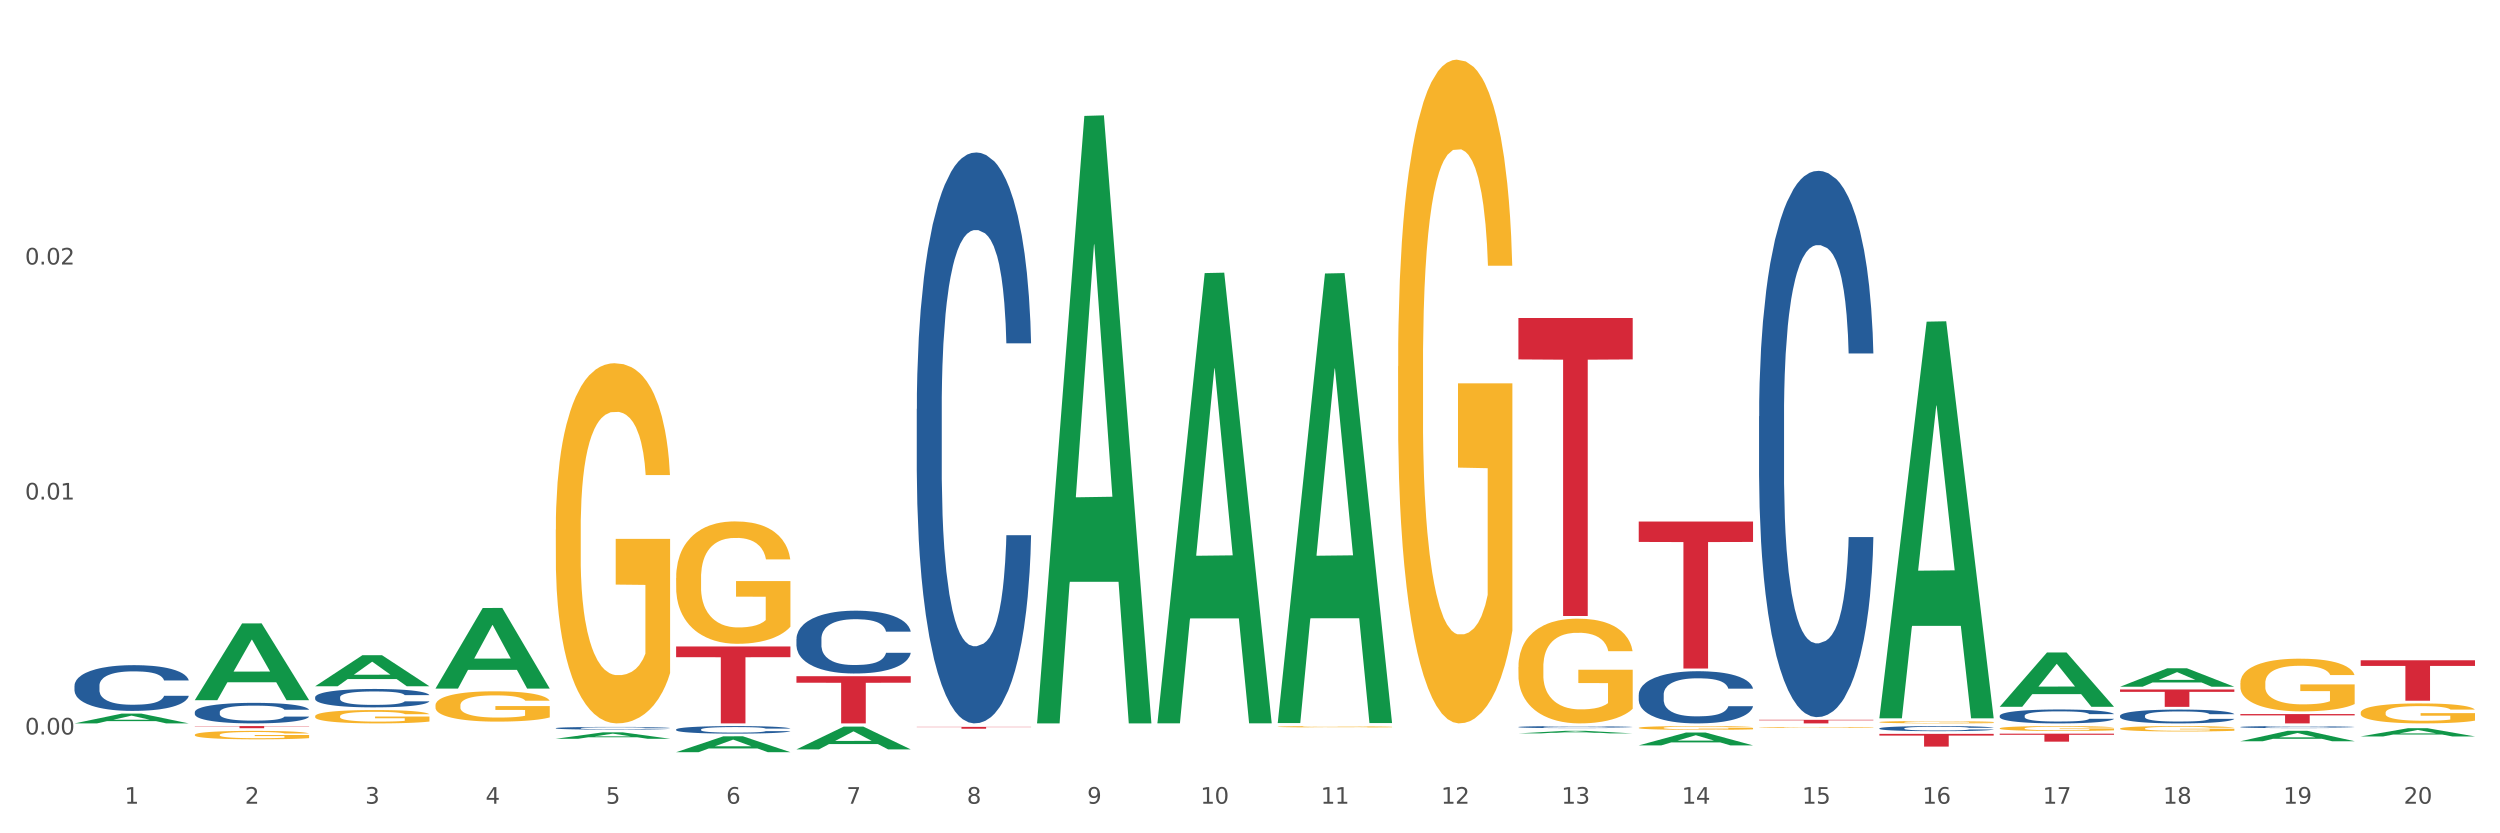 <?xml version="1.0" encoding="utf-8" standalone="no"?>
<!DOCTYPE svg PUBLIC "-//W3C//DTD SVG 1.1//EN"
  "http://www.w3.org/Graphics/SVG/1.1/DTD/svg11.dtd">
<svg xmlns:xlink="http://www.w3.org/1999/xlink" width="1080pt" height="360pt" viewBox="0 0 1080 360" xmlns="http://www.w3.org/2000/svg" version="1.1">
 <rect x="0" y="0" width="1080" height="360" fill="#333333" stroke="none"/>
 <defs>
  <style type="text/css">*{stroke-linejoin: round; stroke-linecap: butt}</style>
 </defs>
 <g id="figure_1">
  <g id="patch_1">
   <path d="M 0 360 
L 1080 360 
L 1080 0 
L 0 0 
z
" style="fill: #ffffff; stroke: #ffffff; stroke-linejoin: miter"/>
  </g>
  <g id="axes_1">
   <g id="matplotlib.axis_1">
    <g id="xtick_1">
     <g id="text_1">
      <!-- 1 -->
      <g style="fill: #4d4d4d" transform="translate(53.812 347.204) scale(0.096 -0.096)">
       <defs>
        <path id="DejaVuSans-31" d="M 794 531 
L 1825 531 
L 1825 4091 
L 703 3866 
L 703 4441 
L 1819 4666 
L 2450 4666 
L 2450 531 
L 3481 531 
L 3481 0 
L 794 0 
L 794 531 
z
" transform="scale(0.016)"/>
       </defs>
       <use xlink:href="#DejaVuSans-31"/>
      </g>
     </g>
    </g>
    <g id="xtick_2">
     <g id="text_2">
      <!-- 2 -->
      <g style="fill: #4d4d4d" transform="translate(105.793 347.204) scale(0.096 -0.096)">
       <defs>
        <path id="DejaVuSans-32" d="M 1228 531 
L 3431 531 
L 3431 0 
L 469 0 
L 469 531 
Q 828 903 1448 1529 
Q 2069 2156 2228 2338 
Q 2531 2678 2651 2914 
Q 2772 3150 2772 3378 
Q 2772 3750 2511 3984 
Q 2250 4219 1831 4219 
Q 1534 4219 1204 4116 
Q 875 4013 500 3803 
L 500 4441 
Q 881 4594 1212 4672 
Q 1544 4750 1819 4750 
Q 2544 4750 2975 4387 
Q 3406 4025 3406 3419 
Q 3406 3131 3298 2873 
Q 3191 2616 2906 2266 
Q 2828 2175 2409 1742 
Q 1991 1309 1228 531 
z
" transform="scale(0.016)"/>
       </defs>
       <use xlink:href="#DejaVuSans-32"/>
      </g>
     </g>
    </g>
    <g id="xtick_3">
     <g id="text_3">
      <!-- 3 -->
      <g style="fill: #4d4d4d" transform="translate(157.774 347.204) scale(0.096 -0.096)">
       <defs>
        <path id="DejaVuSans-33" d="M 2597 2516 
Q 3050 2419 3304 2112 
Q 3559 1806 3559 1356 
Q 3559 666 3084 287 
Q 2609 -91 1734 -91 
Q 1441 -91 1130 -33 
Q 819 25 488 141 
L 488 750 
Q 750 597 1062 519 
Q 1375 441 1716 441 
Q 2309 441 2620 675 
Q 2931 909 2931 1356 
Q 2931 1769 2642 2001 
Q 2353 2234 1838 2234 
L 1294 2234 
L 1294 2753 
L 1863 2753 
Q 2328 2753 2575 2939 
Q 2822 3125 2822 3475 
Q 2822 3834 2567 4026 
Q 2313 4219 1838 4219 
Q 1578 4219 1281 4162 
Q 984 4106 628 3988 
L 628 4550 
Q 988 4650 1302 4700 
Q 1616 4750 1894 4750 
Q 2613 4750 3031 4423 
Q 3450 4097 3450 3541 
Q 3450 3153 3228 2886 
Q 3006 2619 2597 2516 
z
" transform="scale(0.016)"/>
       </defs>
       <use xlink:href="#DejaVuSans-33"/>
      </g>
     </g>
    </g>
    <g id="xtick_4">
     <g id="text_4">
      <!-- 4 -->
      <g style="fill: #4d4d4d" transform="translate(209.756 347.204) scale(0.096 -0.096)">
       <defs>
        <path id="DejaVuSans-34" d="M 2419 4116 
L 825 1625 
L 2419 1625 
L 2419 4116 
z
M 2253 4666 
L 3047 4666 
L 3047 1625 
L 3713 1625 
L 3713 1100 
L 3047 1100 
L 3047 0 
L 2419 0 
L 2419 1100 
L 313 1100 
L 313 1709 
L 2253 4666 
z
" transform="scale(0.016)"/>
       </defs>
       <use xlink:href="#DejaVuSans-34"/>
      </g>
     </g>
    </g>
    <g id="xtick_5">
     <g id="text_5">
      <!-- 5 -->
      <g style="fill: #4d4d4d" transform="translate(261.737 347.204) scale(0.096 -0.096)">
       <defs>
        <path id="DejaVuSans-35" d="M 691 4666 
L 3169 4666 
L 3169 4134 
L 1269 4134 
L 1269 2991 
Q 1406 3038 1543 3061 
Q 1681 3084 1819 3084 
Q 2600 3084 3056 2656 
Q 3513 2228 3513 1497 
Q 3513 744 3044 326 
Q 2575 -91 1722 -91 
Q 1428 -91 1123 -41 
Q 819 9 494 109 
L 494 744 
Q 775 591 1075 516 
Q 1375 441 1709 441 
Q 2250 441 2565 725 
Q 2881 1009 2881 1497 
Q 2881 1984 2565 2268 
Q 2250 2553 1709 2553 
Q 1456 2553 1204 2497 
Q 953 2441 691 2322 
L 691 4666 
z
" transform="scale(0.016)"/>
       </defs>
       <use xlink:href="#DejaVuSans-35"/>
      </g>
     </g>
    </g>
    <g id="xtick_6">
     <g id="text_6">
      <!-- 6 -->
      <g style="fill: #4d4d4d" transform="translate(313.718 347.204) scale(0.096 -0.096)">
       <defs>
        <path id="DejaVuSans-36" d="M 2113 2584 
Q 1688 2584 1439 2293 
Q 1191 2003 1191 1497 
Q 1191 994 1439 701 
Q 1688 409 2113 409 
Q 2538 409 2786 701 
Q 3034 994 3034 1497 
Q 3034 2003 2786 2293 
Q 2538 2584 2113 2584 
z
M 3366 4563 
L 3366 3988 
Q 3128 4100 2886 4159 
Q 2644 4219 2406 4219 
Q 1781 4219 1451 3797 
Q 1122 3375 1075 2522 
Q 1259 2794 1537 2939 
Q 1816 3084 2150 3084 
Q 2853 3084 3261 2657 
Q 3669 2231 3669 1497 
Q 3669 778 3244 343 
Q 2819 -91 2113 -91 
Q 1303 -91 875 529 
Q 447 1150 447 2328 
Q 447 3434 972 4092 
Q 1497 4750 2381 4750 
Q 2619 4750 2861 4703 
Q 3103 4656 3366 4563 
z
" transform="scale(0.016)"/>
       </defs>
       <use xlink:href="#DejaVuSans-36"/>
      </g>
     </g>
    </g>
    <g id="xtick_7">
     <g id="text_7">
      <!-- 7 -->
      <g style="fill: #4d4d4d" transform="translate(365.699 347.204) scale(0.096 -0.096)">
       <defs>
        <path id="DejaVuSans-37" d="M 525 4666 
L 3525 4666 
L 3525 4397 
L 1831 0 
L 1172 0 
L 2766 4134 
L 525 4134 
L 525 4666 
z
" transform="scale(0.016)"/>
       </defs>
       <use xlink:href="#DejaVuSans-37"/>
      </g>
     </g>
    </g>
    <g id="xtick_8">
     <g id="text_8">
      <!-- 8 -->
      <g style="fill: #4d4d4d" transform="translate(417.68 347.204) scale(0.096 -0.096)">
       <defs>
        <path id="DejaVuSans-38" d="M 2034 2216 
Q 1584 2216 1326 1975 
Q 1069 1734 1069 1313 
Q 1069 891 1326 650 
Q 1584 409 2034 409 
Q 2484 409 2743 651 
Q 3003 894 3003 1313 
Q 3003 1734 2745 1975 
Q 2488 2216 2034 2216 
z
M 1403 2484 
Q 997 2584 770 2862 
Q 544 3141 544 3541 
Q 544 4100 942 4425 
Q 1341 4750 2034 4750 
Q 2731 4750 3128 4425 
Q 3525 4100 3525 3541 
Q 3525 3141 3298 2862 
Q 3072 2584 2669 2484 
Q 3125 2378 3379 2068 
Q 3634 1759 3634 1313 
Q 3634 634 3220 271 
Q 2806 -91 2034 -91 
Q 1263 -91 848 271 
Q 434 634 434 1313 
Q 434 1759 690 2068 
Q 947 2378 1403 2484 
z
M 1172 3481 
Q 1172 3119 1398 2916 
Q 1625 2713 2034 2713 
Q 2441 2713 2670 2916 
Q 2900 3119 2900 3481 
Q 2900 3844 2670 4047 
Q 2441 4250 2034 4250 
Q 1625 4250 1398 4047 
Q 1172 3844 1172 3481 
z
" transform="scale(0.016)"/>
       </defs>
       <use xlink:href="#DejaVuSans-38"/>
      </g>
     </g>
    </g>
    <g id="xtick_9">
     <g id="text_9">
      <!-- 9 -->
      <g style="fill: #4d4d4d" transform="translate(469.662 347.204) scale(0.096 -0.096)">
       <defs>
        <path id="DejaVuSans-39" d="M 703 97 
L 703 672 
Q 941 559 1184 500 
Q 1428 441 1663 441 
Q 2288 441 2617 861 
Q 2947 1281 2994 2138 
Q 2813 1869 2534 1725 
Q 2256 1581 1919 1581 
Q 1219 1581 811 2004 
Q 403 2428 403 3163 
Q 403 3881 828 4315 
Q 1253 4750 1959 4750 
Q 2769 4750 3195 4129 
Q 3622 3509 3622 2328 
Q 3622 1225 3098 567 
Q 2575 -91 1691 -91 
Q 1453 -91 1209 -44 
Q 966 3 703 97 
z
M 1959 2075 
Q 2384 2075 2632 2365 
Q 2881 2656 2881 3163 
Q 2881 3666 2632 3958 
Q 2384 4250 1959 4250 
Q 1534 4250 1286 3958 
Q 1038 3666 1038 3163 
Q 1038 2656 1286 2365 
Q 1534 2075 1959 2075 
z
" transform="scale(0.016)"/>
       </defs>
       <use xlink:href="#DejaVuSans-39"/>
      </g>
     </g>
    </g>
    <g id="xtick_10">
     <g id="text_10">
      <!-- 10 -->
      <g style="fill: #4d4d4d" transform="translate(518.589 347.204) scale(0.096 -0.096)">
       <defs>
        <path id="DejaVuSans-30" d="M 2034 4250 
Q 1547 4250 1301 3770 
Q 1056 3291 1056 2328 
Q 1056 1369 1301 889 
Q 1547 409 2034 409 
Q 2525 409 2770 889 
Q 3016 1369 3016 2328 
Q 3016 3291 2770 3770 
Q 2525 4250 2034 4250 
z
M 2034 4750 
Q 2819 4750 3233 4129 
Q 3647 3509 3647 2328 
Q 3647 1150 3233 529 
Q 2819 -91 2034 -91 
Q 1250 -91 836 529 
Q 422 1150 422 2328 
Q 422 3509 836 4129 
Q 1250 4750 2034 4750 
z
" transform="scale(0.016)"/>
       </defs>
       <use xlink:href="#DejaVuSans-31"/>
       <use xlink:href="#DejaVuSans-30" transform="translate(63.623 0)"/>
      </g>
     </g>
    </g>
    <g id="xtick_11">
     <g id="text_11">
      <!-- 11 -->
      <g style="fill: #4d4d4d" transform="translate(570.57 347.204) scale(0.096 -0.096)">
       <use xlink:href="#DejaVuSans-31"/>
       <use xlink:href="#DejaVuSans-31" transform="translate(63.623 0)"/>
      </g>
     </g>
    </g>
    <g id="xtick_12">
     <g id="text_12">
      <!-- 12 -->
      <g style="fill: #4d4d4d" transform="translate(622.551 347.204) scale(0.096 -0.096)">
       <use xlink:href="#DejaVuSans-31"/>
       <use xlink:href="#DejaVuSans-32" transform="translate(63.623 0)"/>
      </g>
     </g>
    </g>
    <g id="xtick_13">
     <g id="text_13">
      <!-- 13 -->
      <g style="fill: #4d4d4d" transform="translate(674.533 347.204) scale(0.096 -0.096)">
       <use xlink:href="#DejaVuSans-31"/>
       <use xlink:href="#DejaVuSans-33" transform="translate(63.623 0)"/>
      </g>
     </g>
    </g>
    <g id="xtick_14">
     <g id="text_14">
      <!-- 14 -->
      <g style="fill: #4d4d4d" transform="translate(726.514 347.204) scale(0.096 -0.096)">
       <use xlink:href="#DejaVuSans-31"/>
       <use xlink:href="#DejaVuSans-34" transform="translate(63.623 0)"/>
      </g>
     </g>
    </g>
    <g id="xtick_15">
     <g id="text_15">
      <!-- 15 -->
      <g style="fill: #4d4d4d" transform="translate(778.495 347.204) scale(0.096 -0.096)">
       <use xlink:href="#DejaVuSans-31"/>
       <use xlink:href="#DejaVuSans-35" transform="translate(63.623 0)"/>
      </g>
     </g>
    </g>
    <g id="xtick_16">
     <g id="text_16">
      <!-- 16 -->
      <g style="fill: #4d4d4d" transform="translate(830.476 347.204) scale(0.096 -0.096)">
       <use xlink:href="#DejaVuSans-31"/>
       <use xlink:href="#DejaVuSans-36" transform="translate(63.623 0)"/>
      </g>
     </g>
    </g>
    <g id="xtick_17">
     <g id="text_17">
      <!-- 17 -->
      <g style="fill: #4d4d4d" transform="translate(882.457 347.204) scale(0.096 -0.096)">
       <use xlink:href="#DejaVuSans-31"/>
       <use xlink:href="#DejaVuSans-37" transform="translate(63.623 0)"/>
      </g>
     </g>
    </g>
    <g id="xtick_18">
     <g id="text_18">
      <!-- 18 -->
      <g style="fill: #4d4d4d" transform="translate(934.439 347.204) scale(0.096 -0.096)">
       <use xlink:href="#DejaVuSans-31"/>
       <use xlink:href="#DejaVuSans-38" transform="translate(63.623 0)"/>
      </g>
     </g>
    </g>
    <g id="xtick_19">
     <g id="text_19">
      <!-- 19 -->
      <g style="fill: #4d4d4d" transform="translate(986.42 347.204) scale(0.096 -0.096)">
       <use xlink:href="#DejaVuSans-31"/>
       <use xlink:href="#DejaVuSans-39" transform="translate(63.623 0)"/>
      </g>
     </g>
    </g>
    <g id="xtick_20">
     <g id="text_20">
      <!-- 20 -->
      <g style="fill: #4d4d4d" transform="translate(1038.401 347.204) scale(0.096 -0.096)">
       <use xlink:href="#DejaVuSans-32"/>
       <use xlink:href="#DejaVuSans-30" transform="translate(63.623 0)"/>
      </g>
     </g>
    </g>
    <g id="xtick_21"/>
    <g id="xtick_22"/>
    <g id="xtick_23"/>
    <g id="xtick_24"/>
    <g id="xtick_25"/>
    <g id="xtick_26"/>
    <g id="xtick_27"/>
    <g id="xtick_28"/>
    <g id="xtick_29"/>
    <g id="xtick_30"/>
    <g id="xtick_31"/>
    <g id="xtick_32"/>
    <g id="xtick_33"/>
    <g id="xtick_34"/>
    <g id="xtick_35"/>
    <g id="xtick_36"/>
    <g id="xtick_37"/>
    <g id="xtick_38"/>
    <g id="xtick_39"/>
   </g>
   <g id="matplotlib.axis_2">
    <g id="ytick_1">
     <g id="text_21">
      <!-- 0.00 -->
      <g style="fill: #4d4d4d" transform="translate(10.8 317.31) scale(0.096 -0.096)">
       <defs>
        <path id="DejaVuSans-2e" d="M 684 794 
L 1344 794 
L 1344 0 
L 684 0 
L 684 794 
z
" transform="scale(0.016)"/>
       </defs>
       <use xlink:href="#DejaVuSans-30"/>
       <use xlink:href="#DejaVuSans-2e" transform="translate(63.623 0)"/>
       <use xlink:href="#DejaVuSans-30" transform="translate(95.41 0)"/>
       <use xlink:href="#DejaVuSans-30" transform="translate(159.033 0)"/>
      </g>
     </g>
    </g>
    <g id="ytick_2">
     <g id="text_22">
      <!-- 0.01 -->
      <g style="fill: #4d4d4d" transform="translate(10.8 215.791) scale(0.096 -0.096)">
       <use xlink:href="#DejaVuSans-30"/>
       <use xlink:href="#DejaVuSans-2e" transform="translate(63.623 0)"/>
       <use xlink:href="#DejaVuSans-30" transform="translate(95.41 0)"/>
       <use xlink:href="#DejaVuSans-31" transform="translate(159.033 0)"/>
      </g>
     </g>
    </g>
    <g id="ytick_3">
     <g id="text_23">
      <!-- 0.02 -->
      <g style="fill: #4d4d4d" transform="translate(10.8 114.272) scale(0.096 -0.096)">
       <use xlink:href="#DejaVuSans-30"/>
       <use xlink:href="#DejaVuSans-2e" transform="translate(63.623 0)"/>
       <use xlink:href="#DejaVuSans-30" transform="translate(95.41 0)"/>
       <use xlink:href="#DejaVuSans-32" transform="translate(159.033 0)"/>
      </g>
     </g>
    </g>
    <g id="ytick_4"/>
    <g id="ytick_5"/>
    <g id="ytick_6"/>
   </g>
   <g id="PolyCollection_1">
    <path d="M 84.156 307.621 
L 84.215 307.613 
L 84.215 307.386 
L 84.39 307.077 
L 85.032 306.51 
L 85.849 306.08 
L 87.25 305.577 
L 88.009 305.366 
L 89.001 305.131 
L 91.044 304.75 
L 93.379 304.426 
L 95.013 304.247 
L 96.239 304.134 
L 98.983 303.931 
L 100.559 303.842 
L 102.193 303.769 
L 103.594 303.72 
L 105.929 303.663 
L 107.797 303.639 
L 109.956 303.631 
L 111.766 303.639 
L 114.159 303.672 
L 117.661 303.769 
L 119.004 303.826 
L 120.813 303.923 
L 122.681 304.053 
L 124.199 304.182 
L 125.95 304.369 
L 127.76 304.612 
L 129.511 304.92 
L 130.737 305.204 
L 131.729 305.504 
L 132.604 305.869 
L 133.246 306.267 
L 133.538 306.599 
L 122.856 306.599 
L 122.565 306.299 
L 121.981 305.975 
L 121.397 305.756 
L 120.755 305.577 
L 119.763 305.375 
L 118.887 305.245 
L 117.428 305.091 
L 116.085 304.993 
L 114.976 304.937 
L 113.634 304.888 
L 110.774 304.839 
L 108.731 304.839 
L 107.446 304.856 
L 105.87 304.896 
L 104.528 304.953 
L 102.952 305.05 
L 101.726 305.156 
L 100.5 305.293 
L 99.8 305.391 
L 98.749 305.569 
L 98.049 305.715 
L 97.115 305.966 
L 96.589 306.145 
L 95.655 306.607 
L 95.247 306.948 
L 95.072 307.183 
L 94.955 307.442 
L 94.955 308.707 
L 95.305 309.275 
L 95.597 309.518 
L 96.064 309.794 
L 96.94 310.151 
L 98.224 310.5 
L 99.566 310.751 
L 100.675 310.905 
L 101.726 311.019 
L 102.777 311.108 
L 104.061 311.189 
L 105.112 311.238 
L 106.688 311.286 
L 108.555 311.31 
L 110.015 311.31 
L 112.992 311.27 
L 114.334 311.229 
L 115.618 311.173 
L 117.019 311.083 
L 118.128 310.986 
L 118.77 310.913 
L 119.821 310.759 
L 120.638 310.597 
L 121.339 310.41 
L 121.806 310.248 
L 122.331 310.005 
L 122.74 309.729 
L 122.856 309.583 
L 133.538 309.583 
L 133.305 309.875 
L 132.896 310.159 
L 132.079 310.54 
L 131.437 310.759 
L 130.445 311.027 
L 129.394 311.254 
L 127.935 311.505 
L 126.592 311.692 
L 125.191 311.854 
L 123.674 312 
L 120.93 312.203 
L 119.938 312.259 
L 117.836 312.357 
L 116.202 312.413 
L 113.809 312.47 
L 111.357 312.503 
L 108.789 312.511 
L 106.512 312.494 
L 104.002 312.446 
L 102.426 312.397 
L 100.675 312.324 
L 98.632 312.211 
L 96.706 312.073 
L 94.897 311.911 
L 93.204 311.724 
L 91.628 311.513 
L 89.585 311.165 
L 88.067 310.824 
L 86.958 310.508 
L 86.199 310.24 
L 85.44 309.899 
L 85.032 309.664 
L 84.39 309.097 
L 84.156 308.57 
L 84.156 307.621 
z
" clip-path="url(#p167e6175f9)" style="fill: #255c99"/>
    <path d="M 32.175 296.229 
L 32.233 296.211 
L 32.233 295.706 
L 32.408 295.019 
L 33.051 293.756 
L 33.868 292.799 
L 35.269 291.679 
L 36.028 291.21 
L 37.02 290.686 
L 39.063 289.838 
L 41.398 289.115 
L 43.032 288.718 
L 44.258 288.465 
L 47.001 288.014 
L 48.577 287.815 
L 50.212 287.653 
L 51.613 287.545 
L 53.948 287.418 
L 55.815 287.364 
L 57.975 287.346 
L 59.785 287.364 
L 62.178 287.436 
L 65.68 287.653 
L 67.023 287.779 
L 68.832 287.996 
L 70.7 288.285 
L 72.218 288.574 
L 73.969 288.989 
L 75.778 289.531 
L 77.53 290.217 
L 78.755 290.849 
L 79.748 291.517 
L 80.623 292.329 
L 81.265 293.214 
L 81.557 293.954 
L 70.875 293.954 
L 70.583 293.286 
L 70 292.564 
L 69.416 292.076 
L 68.774 291.679 
L 67.782 291.228 
L 66.906 290.939 
L 65.447 290.596 
L 64.104 290.379 
L 62.995 290.253 
L 61.653 290.144 
L 58.792 290.036 
L 56.749 290.036 
L 55.465 290.072 
L 53.889 290.163 
L 52.547 290.289 
L 50.971 290.506 
L 49.745 290.74 
L 48.519 291.047 
L 47.819 291.264 
L 46.768 291.661 
L 46.067 291.986 
L 45.133 292.546 
L 44.608 292.943 
L 43.674 293.972 
L 43.266 294.731 
L 43.09 295.254 
L 42.974 295.832 
L 42.974 298.649 
L 43.324 299.912 
L 43.616 300.454 
L 44.083 301.068 
L 44.958 301.862 
L 46.242 302.639 
L 47.585 303.199 
L 48.694 303.542 
L 49.745 303.794 
L 50.795 303.993 
L 52.08 304.174 
L 53.13 304.282 
L 54.706 304.39 
L 56.574 304.444 
L 58.033 304.444 
L 61.01 304.354 
L 62.353 304.264 
L 63.637 304.137 
L 65.038 303.939 
L 66.147 303.722 
L 66.789 303.56 
L 67.84 303.217 
L 68.657 302.856 
L 69.358 302.44 
L 69.825 302.079 
L 70.35 301.537 
L 70.758 300.924 
L 70.875 300.599 
L 81.557 300.599 
L 81.324 301.249 
L 80.915 301.881 
L 80.098 302.729 
L 79.456 303.217 
L 78.463 303.812 
L 77.413 304.318 
L 75.953 304.878 
L 74.611 305.293 
L 73.21 305.654 
L 71.692 305.979 
L 68.949 306.431 
L 67.957 306.557 
L 65.855 306.774 
L 64.221 306.9 
L 61.828 307.026 
L 59.376 307.099 
L 56.808 307.117 
L 54.531 307.081 
L 52.021 306.972 
L 50.445 306.864 
L 48.694 306.701 
L 46.651 306.449 
L 44.725 306.142 
L 42.915 305.781 
L 41.223 305.365 
L 39.647 304.896 
L 37.604 304.119 
L 36.086 303.361 
L 34.977 302.657 
L 34.218 302.061 
L 33.459 301.303 
L 33.051 300.779 
L 32.408 299.515 
L 32.175 298.342 
L 32.175 296.229 
z
" clip-path="url(#p167e6175f9)" style="fill: #255c99"/>
    <path d="M 1019.818 307.866 
L 1019.876 307.858 
L 1019.876 307.574 
L 1019.993 307.33 
L 1020.576 306.738 
L 1021.45 306.249 
L 1022.092 305.989 
L 1022.733 305.776 
L 1023.491 305.563 
L 1024.424 305.342 
L 1026.115 305.019 
L 1027.164 304.854 
L 1028.447 304.68 
L 1030.779 304.428 
L 1032.469 304.286 
L 1034.219 304.167 
L 1037.075 304.025 
L 1038.941 303.962 
L 1040.923 303.915 
L 1043.314 303.884 
L 1045.121 303.876 
L 1049.086 303.899 
L 1052.467 303.97 
L 1054.1 304.025 
L 1056.199 304.12 
L 1057.306 304.183 
L 1059.114 304.309 
L 1060.979 304.475 
L 1062.262 304.617 
L 1064.186 304.885 
L 1065.644 305.153 
L 1066.985 305.484 
L 1067.684 305.713 
L 1068.209 305.926 
L 1068.675 306.17 
L 1069.142 306.557 
L 1058.647 306.557 
L 1058.239 306.281 
L 1057.598 306.021 
L 1056.665 305.768 
L 1055.849 305.611 
L 1054.449 305.413 
L 1053.167 305.287 
L 1051.826 305.193 
L 1050.193 305.114 
L 1048.911 305.074 
L 1047.103 305.043 
L 1043.547 305.051 
L 1041.157 305.114 
L 1039.524 305.193 
L 1038.475 305.264 
L 1037.542 305.342 
L 1036.492 305.453 
L 1035.268 305.618 
L 1034.393 305.768 
L 1033.519 305.958 
L 1032.819 306.147 
L 1032.178 306.368 
L 1031.653 306.604 
L 1031.245 306.849 
L 1030.895 307.148 
L 1030.604 307.645 
L 1030.604 308.725 
L 1030.72 308.97 
L 1031.012 309.293 
L 1031.362 309.538 
L 1031.945 309.829 
L 1032.469 310.027 
L 1033.461 310.311 
L 1034.568 310.547 
L 1035.443 310.697 
L 1036.317 310.823 
L 1037.833 310.997 
L 1039.524 311.139 
L 1040.982 311.225 
L 1042.964 311.304 
L 1044.305 311.336 
L 1045.471 311.351 
L 1048.328 311.351 
L 1050.368 311.328 
L 1052.642 311.273 
L 1054.391 311.202 
L 1055.849 311.115 
L 1057.481 310.973 
L 1058.531 310.839 
L 1058.531 309.191 
L 1045.704 309.183 
L 1045.704 308.087 
L 1069.2 308.087 
L 1069.2 311.304 
L 1068.209 311.47 
L 1067.101 311.62 
L 1065.935 311.754 
L 1064.186 311.919 
L 1062.087 312.077 
L 1060.221 312.187 
L 1058.239 312.282 
L 1055.907 312.369 
L 1052.875 312.448 
L 1051.01 312.479 
L 1048.678 312.503 
L 1045.937 312.511 
L 1043.547 312.495 
L 1041.215 312.455 
L 1038.766 312.384 
L 1036.376 312.282 
L 1034.568 312.179 
L 1032.761 312.053 
L 1030.837 311.888 
L 1029.321 311.73 
L 1028.155 311.588 
L 1026.872 311.407 
L 1025.473 311.17 
L 1024.424 310.957 
L 1023.491 310.736 
L 1022.5 310.452 
L 1021.8 310.208 
L 1021.101 309.9 
L 1020.692 309.672 
L 1020.226 309.317 
L 1019.876 308.82 
L 1019.818 307.866 
z
" clip-path="url(#p167e6175f9)" style="fill: #f7b32b"/>
    <path d="M 396.043 176.686 
L 396.102 176.461 
L 396.102 170.154 
L 396.277 161.595 
L 396.919 145.828 
L 397.736 133.89 
L 399.137 119.925 
L 399.896 114.069 
L 400.888 107.537 
L 402.931 96.951 
L 405.266 87.941 
L 406.9 82.986 
L 408.126 79.832 
L 410.87 74.201 
L 412.446 71.724 
L 414.08 69.697 
L 415.481 68.345 
L 417.816 66.769 
L 419.684 66.093 
L 421.844 65.868 
L 423.653 66.093 
L 426.046 66.994 
L 429.549 69.697 
L 430.891 71.273 
L 432.701 73.976 
L 434.568 77.58 
L 436.086 81.184 
L 437.837 86.364 
L 439.647 93.122 
L 441.398 101.681 
L 442.624 109.564 
L 443.616 117.898 
L 444.492 128.034 
L 445.134 139.071 
L 445.426 148.306 
L 434.744 148.306 
L 434.452 139.972 
L 433.868 130.962 
L 433.284 124.881 
L 432.642 119.925 
L 431.65 114.294 
L 430.774 110.691 
L 429.315 106.411 
L 427.973 103.708 
L 426.863 102.131 
L 425.521 100.78 
L 422.661 99.428 
L 420.618 99.428 
L 419.334 99.879 
L 417.758 101.005 
L 416.415 102.582 
L 414.839 105.285 
L 413.613 108.213 
L 412.387 112.042 
L 411.687 114.745 
L 410.636 119.7 
L 409.936 123.754 
L 409.002 130.737 
L 408.477 135.692 
L 407.543 148.531 
L 407.134 157.991 
L 406.959 164.523 
L 406.842 171.731 
L 406.842 206.868 
L 407.192 222.635 
L 407.484 229.393 
L 407.951 237.051 
L 408.827 246.961 
L 410.111 256.647 
L 411.453 263.629 
L 412.563 267.909 
L 413.613 271.062 
L 414.664 273.54 
L 415.948 275.792 
L 416.999 277.144 
L 418.575 278.495 
L 420.443 279.171 
L 421.902 279.171 
L 424.879 278.045 
L 426.221 276.918 
L 427.506 275.342 
L 428.906 272.864 
L 430.016 270.161 
L 430.658 268.134 
L 431.708 263.854 
L 432.526 259.35 
L 433.226 254.169 
L 433.693 249.664 
L 434.218 242.907 
L 434.627 235.249 
L 434.744 231.194 
L 445.426 231.194 
L 445.192 239.303 
L 444.783 247.187 
L 443.966 257.773 
L 443.324 263.854 
L 442.332 271.287 
L 441.281 277.594 
L 439.822 284.577 
L 438.479 289.757 
L 437.078 294.262 
L 435.561 298.316 
L 432.817 303.947 
L 431.825 305.524 
L 429.724 308.227 
L 428.089 309.804 
L 425.696 311.38 
L 423.244 312.281 
L 420.676 312.507 
L 418.4 312.056 
L 415.89 310.705 
L 414.314 309.353 
L 412.563 307.326 
L 410.52 304.173 
L 408.593 300.343 
L 406.784 295.839 
L 405.091 290.658 
L 403.515 284.802 
L 401.472 275.116 
L 399.954 265.656 
L 398.845 256.872 
L 398.086 249.439 
L 397.328 239.979 
L 396.919 233.447 
L 396.277 217.68 
L 396.043 203.039 
L 396.043 176.686 
z
" clip-path="url(#p167e6175f9)" style="fill: #255c99"/>
    <path d="M 344.062 276.007 
L 344.121 275.983 
L 344.121 275.288 
L 344.296 274.346 
L 344.938 272.611 
L 345.755 271.297 
L 347.156 269.76 
L 347.915 269.115 
L 348.907 268.396 
L 350.95 267.231 
L 353.285 266.24 
L 354.919 265.694 
L 356.145 265.347 
L 358.889 264.727 
L 360.465 264.455 
L 362.099 264.232 
L 363.5 264.083 
L 365.835 263.909 
L 367.703 263.835 
L 369.862 263.81 
L 371.672 263.835 
L 374.065 263.934 
L 377.567 264.232 
L 378.91 264.405 
L 380.719 264.703 
L 382.587 265.099 
L 384.105 265.496 
L 385.856 266.066 
L 387.666 266.81 
L 389.417 267.752 
L 390.643 268.62 
L 391.635 269.537 
L 392.51 270.652 
L 393.153 271.867 
L 393.444 272.884 
L 382.762 272.884 
L 382.471 271.966 
L 381.887 270.975 
L 381.303 270.305 
L 380.661 269.76 
L 379.669 269.14 
L 378.793 268.744 
L 377.334 268.273 
L 375.991 267.975 
L 374.882 267.801 
L 373.54 267.653 
L 370.68 267.504 
L 368.637 267.504 
L 367.352 267.554 
L 365.776 267.678 
L 364.434 267.851 
L 362.858 268.149 
L 361.632 268.471 
L 360.406 268.892 
L 359.706 269.19 
L 358.655 269.735 
L 357.955 270.181 
L 357.021 270.95 
L 356.495 271.495 
L 355.561 272.908 
L 355.153 273.95 
L 354.978 274.669 
L 354.861 275.462 
L 354.861 279.329 
L 355.211 281.065 
L 355.503 281.808 
L 355.97 282.651 
L 356.846 283.742 
L 358.13 284.808 
L 359.472 285.577 
L 360.581 286.048 
L 361.632 286.395 
L 362.683 286.668 
L 363.967 286.915 
L 365.018 287.064 
L 366.594 287.213 
L 368.461 287.287 
L 369.921 287.287 
L 372.898 287.163 
L 374.24 287.039 
L 375.524 286.866 
L 376.925 286.593 
L 378.034 286.296 
L 378.676 286.073 
L 379.727 285.602 
L 380.544 285.106 
L 381.245 284.536 
L 381.712 284.04 
L 382.237 283.296 
L 382.646 282.453 
L 382.762 282.007 
L 393.444 282.007 
L 393.211 282.899 
L 392.802 283.767 
L 391.985 284.932 
L 391.343 285.602 
L 390.351 286.42 
L 389.3 287.114 
L 387.841 287.882 
L 386.498 288.453 
L 385.097 288.948 
L 383.58 289.395 
L 380.836 290.014 
L 379.844 290.188 
L 377.742 290.485 
L 376.108 290.659 
L 373.715 290.832 
L 371.263 290.932 
L 368.695 290.956 
L 366.418 290.907 
L 363.908 290.758 
L 362.332 290.609 
L 360.581 290.386 
L 358.538 290.039 
L 356.612 289.618 
L 354.803 289.122 
L 353.11 288.552 
L 351.534 287.907 
L 349.491 286.841 
L 347.973 285.8 
L 346.864 284.833 
L 346.105 284.015 
L 345.346 282.974 
L 344.938 282.255 
L 344.296 280.519 
L 344.062 278.908 
L 344.062 276.007 
z
" clip-path="url(#p167e6175f9)" style="fill: #255c99"/>
    <path d="M 292.081 315.129 
L 292.139 315.126 
L 292.139 315.042 
L 292.315 314.929 
L 292.957 314.721 
L 293.774 314.563 
L 295.175 314.378 
L 295.934 314.3 
L 296.926 314.214 
L 298.969 314.074 
L 301.304 313.954 
L 302.938 313.889 
L 304.164 313.847 
L 306.907 313.773 
L 308.483 313.74 
L 310.118 313.713 
L 311.519 313.695 
L 313.854 313.674 
L 315.721 313.665 
L 317.881 313.662 
L 319.691 313.665 
L 322.084 313.677 
L 325.586 313.713 
L 326.929 313.734 
L 328.738 313.77 
L 330.606 313.817 
L 332.124 313.865 
L 333.875 313.934 
L 335.684 314.023 
L 337.436 314.136 
L 338.661 314.241 
L 339.654 314.351 
L 340.529 314.485 
L 341.171 314.631 
L 341.463 314.753 
L 330.781 314.753 
L 330.489 314.643 
L 329.906 314.524 
L 329.322 314.443 
L 328.68 314.378 
L 327.688 314.303 
L 326.812 314.255 
L 325.353 314.199 
L 324.01 314.163 
L 322.901 314.142 
L 321.559 314.124 
L 318.698 314.106 
L 316.655 314.106 
L 315.371 314.112 
L 313.795 314.127 
L 312.453 314.148 
L 310.877 314.184 
L 309.651 314.223 
L 308.425 314.273 
L 307.725 314.309 
L 306.674 314.375 
L 305.973 314.428 
L 305.039 314.521 
L 304.514 314.586 
L 303.58 314.756 
L 303.172 314.882 
L 302.996 314.968 
L 302.88 315.063 
L 302.88 315.528 
L 303.23 315.737 
L 303.522 315.827 
L 303.989 315.928 
L 304.864 316.059 
L 306.149 316.187 
L 307.491 316.28 
L 308.6 316.336 
L 309.651 316.378 
L 310.701 316.411 
L 311.986 316.441 
L 313.036 316.458 
L 314.612 316.476 
L 316.48 316.485 
L 317.94 316.485 
L 320.916 316.47 
L 322.259 316.456 
L 323.543 316.435 
L 324.944 316.402 
L 326.053 316.366 
L 326.695 316.339 
L 327.746 316.283 
L 328.563 316.223 
L 329.264 316.154 
L 329.731 316.095 
L 330.256 316.005 
L 330.664 315.904 
L 330.781 315.85 
L 341.463 315.85 
L 341.23 315.958 
L 340.821 316.062 
L 340.004 316.202 
L 339.362 316.283 
L 338.369 316.381 
L 337.319 316.464 
L 335.86 316.557 
L 334.517 316.625 
L 333.116 316.685 
L 331.598 316.739 
L 328.855 316.813 
L 327.863 316.834 
L 325.761 316.87 
L 324.127 316.891 
L 321.734 316.912 
L 319.282 316.924 
L 316.714 316.927 
L 314.437 316.921 
L 311.927 316.903 
L 310.351 316.885 
L 308.6 316.858 
L 306.557 316.816 
L 304.631 316.766 
L 302.821 316.706 
L 301.129 316.637 
L 299.553 316.56 
L 297.51 316.432 
L 295.992 316.306 
L 294.883 316.19 
L 294.124 316.092 
L 293.365 315.967 
L 292.957 315.88 
L 292.315 315.671 
L 292.081 315.478 
L 292.081 315.129 
z
" clip-path="url(#p167e6175f9)" style="fill: #255c99"/>
    <path d="M 136.137 296.453 
L 136.188 296.441 
L 156.552 283.046 
L 165.003 283.034 
L 185.52 296.479 
L 175.745 296.479 
L 171.316 293.348 
L 150.29 293.348 
L 150.137 293.398 
L 145.861 296.479 
L 136.137 296.479 
L 136.137 296.453 
L 152.938 291.479 
L 168.669 291.467 
L 160.879 285.899 
L 160.778 285.874 
L 160.676 285.912 
L 152.887 291.467 
L 152.938 291.479 
L 136.137 296.453 
z
" clip-path="url(#p167e6175f9)" style="fill: #109648"/>
    <path d="M 84.156 302.417 
L 84.207 302.386 
L 104.571 269.323 
L 113.022 269.292 
L 133.538 302.479 
L 123.764 302.479 
L 119.335 294.751 
L 98.309 294.751 
L 98.156 294.876 
L 93.88 302.479 
L 84.156 302.479 
L 84.156 302.417 
L 100.956 290.139 
L 116.687 290.108 
L 108.898 276.365 
L 108.796 276.303 
L 108.695 276.397 
L 100.905 290.108 
L 100.956 290.139 
L 84.156 302.417 
z
" clip-path="url(#p167e6175f9)" style="fill: #109648"/>
    <path d="M 32.175 312.503 
L 32.226 312.499 
L 52.59 308.272 
L 61.041 308.268 
L 81.557 312.511 
L 71.783 312.511 
L 67.353 311.523 
L 46.328 311.523 
L 46.175 311.539 
L 41.899 312.511 
L 32.175 312.511 
L 32.175 312.503 
L 48.975 310.933 
L 64.706 310.929 
L 56.917 309.172 
L 56.815 309.165 
L 56.713 309.176 
L 48.924 310.929 
L 48.975 310.933 
L 32.175 312.503 
z
" clip-path="url(#p167e6175f9)" style="fill: #109648"/>
    <path d="M 707.931 300.093 
L 707.989 300.073 
L 707.989 299.496 
L 708.164 298.713 
L 708.806 297.272 
L 709.623 296.181 
L 711.024 294.904 
L 711.783 294.368 
L 712.775 293.771 
L 714.818 292.803 
L 717.153 291.98 
L 718.788 291.527 
L 720.014 291.238 
L 722.757 290.723 
L 724.333 290.497 
L 725.967 290.312 
L 727.368 290.188 
L 729.703 290.044 
L 731.571 289.982 
L 733.731 289.962 
L 735.54 289.982 
L 737.934 290.065 
L 741.436 290.312 
L 742.778 290.456 
L 744.588 290.703 
L 746.456 291.032 
L 747.973 291.362 
L 749.725 291.836 
L 751.534 292.453 
L 753.285 293.236 
L 754.511 293.957 
L 755.503 294.718 
L 756.379 295.645 
L 757.021 296.654 
L 757.313 297.499 
L 746.631 297.499 
L 746.339 296.737 
L 745.755 295.913 
L 745.172 295.357 
L 744.529 294.904 
L 743.537 294.389 
L 742.662 294.06 
L 741.202 293.668 
L 739.86 293.421 
L 738.751 293.277 
L 737.408 293.153 
L 734.548 293.03 
L 732.505 293.03 
L 731.221 293.071 
L 729.645 293.174 
L 728.302 293.318 
L 726.726 293.565 
L 725.5 293.833 
L 724.275 294.183 
L 723.574 294.43 
L 722.523 294.883 
L 721.823 295.254 
L 720.889 295.892 
L 720.364 296.345 
L 719.43 297.519 
L 719.021 298.384 
L 718.846 298.981 
L 718.729 299.64 
L 718.729 302.853 
L 719.08 304.294 
L 719.371 304.912 
L 719.838 305.612 
L 720.714 306.518 
L 721.998 307.404 
L 723.341 308.042 
L 724.45 308.433 
L 725.5 308.722 
L 726.551 308.948 
L 727.835 309.154 
L 728.886 309.278 
L 730.462 309.401 
L 732.33 309.463 
L 733.789 309.463 
L 736.766 309.36 
L 738.109 309.257 
L 739.393 309.113 
L 740.794 308.886 
L 741.903 308.639 
L 742.545 308.454 
L 743.596 308.063 
L 744.413 307.651 
L 745.113 307.177 
L 745.58 306.765 
L 746.105 306.147 
L 746.514 305.447 
L 746.631 305.077 
L 757.313 305.077 
L 757.079 305.818 
L 756.671 306.539 
L 755.853 307.507 
L 755.211 308.063 
L 754.219 308.742 
L 753.168 309.319 
L 751.709 309.957 
L 750.367 310.431 
L 748.966 310.843 
L 747.448 311.213 
L 744.705 311.728 
L 743.712 311.872 
L 741.611 312.119 
L 739.976 312.264 
L 737.583 312.408 
L 735.132 312.49 
L 732.563 312.511 
L 730.287 312.469 
L 727.777 312.346 
L 726.201 312.222 
L 724.45 312.037 
L 722.407 311.749 
L 720.48 311.399 
L 718.671 310.987 
L 716.978 310.513 
L 715.402 309.978 
L 713.359 309.092 
L 711.842 308.227 
L 710.732 307.424 
L 709.974 306.745 
L 709.215 305.88 
L 708.806 305.283 
L 708.164 303.841 
L 707.931 302.503 
L 707.931 300.093 
z
" clip-path="url(#p167e6175f9)" style="fill: #255c99"/>
    <path d="M 655.949 314.063 
L 656.008 314.062 
L 656.008 314.039 
L 656.183 314.008 
L 656.825 313.951 
L 657.642 313.908 
L 659.043 313.858 
L 659.802 313.837 
L 660.794 313.813 
L 662.837 313.775 
L 665.172 313.742 
L 666.807 313.724 
L 668.032 313.713 
L 670.776 313.692 
L 672.352 313.683 
L 673.986 313.676 
L 675.387 313.671 
L 677.722 313.666 
L 679.59 313.663 
L 681.75 313.662 
L 683.559 313.663 
L 685.952 313.666 
L 689.455 313.676 
L 690.797 313.682 
L 692.607 313.692 
L 694.475 313.705 
L 695.992 313.718 
L 697.743 313.736 
L 699.553 313.761 
L 701.304 313.792 
L 702.53 313.82 
L 703.522 313.85 
L 704.398 313.887 
L 705.04 313.927 
L 705.332 313.96 
L 694.65 313.96 
L 694.358 313.93 
L 693.774 313.898 
L 693.19 313.876 
L 692.548 313.858 
L 691.556 313.837 
L 690.68 313.824 
L 689.221 313.809 
L 687.879 313.799 
L 686.769 313.793 
L 685.427 313.789 
L 682.567 313.784 
L 680.524 313.784 
L 679.24 313.785 
L 677.664 313.789 
L 676.321 313.795 
L 674.745 313.805 
L 673.519 313.815 
L 672.293 313.829 
L 671.593 313.839 
L 670.542 313.857 
L 669.842 313.872 
L 668.908 313.897 
L 668.383 313.915 
L 667.449 313.961 
L 667.04 313.995 
L 666.865 314.019 
L 666.748 314.045 
L 666.748 314.172 
L 667.098 314.229 
L 667.39 314.254 
L 667.857 314.281 
L 668.733 314.317 
L 670.017 314.352 
L 671.359 314.378 
L 672.469 314.393 
L 673.519 314.404 
L 674.57 314.413 
L 675.854 314.422 
L 676.905 314.426 
L 678.481 314.431 
L 680.349 314.434 
L 681.808 314.434 
L 684.785 314.43 
L 686.127 314.426 
L 687.412 314.42 
L 688.812 314.411 
L 689.922 314.401 
L 690.564 314.394 
L 691.614 314.378 
L 692.432 314.362 
L 693.132 314.343 
L 693.599 314.327 
L 694.124 314.303 
L 694.533 314.275 
L 694.65 314.26 
L 705.332 314.26 
L 705.098 314.29 
L 704.689 314.318 
L 703.872 314.356 
L 703.23 314.378 
L 702.238 314.405 
L 701.187 314.428 
L 699.728 314.453 
L 698.385 314.472 
L 696.984 314.488 
L 695.467 314.503 
L 692.723 314.523 
L 691.731 314.529 
L 689.63 314.539 
L 687.995 314.545 
L 685.602 314.55 
L 683.15 314.553 
L 680.582 314.554 
L 678.306 314.553 
L 675.796 314.548 
L 674.22 314.543 
L 672.469 314.536 
L 670.426 314.524 
L 668.499 314.51 
L 666.69 314.494 
L 664.997 314.475 
L 663.421 314.454 
L 661.378 314.419 
L 659.86 314.385 
L 658.751 314.353 
L 657.992 314.326 
L 657.234 314.292 
L 656.825 314.268 
L 656.183 314.211 
L 655.949 314.158 
L 655.949 314.063 
z
" clip-path="url(#p167e6175f9)" style="fill: #255c99"/>
    <path d="M 136.137 301.205 
L 136.196 301.198 
L 136.196 300.995 
L 136.371 300.719 
L 137.013 300.21 
L 137.83 299.825 
L 139.231 299.374 
L 139.99 299.185 
L 140.982 298.975 
L 143.025 298.633 
L 145.36 298.342 
L 146.994 298.183 
L 148.22 298.081 
L 150.964 297.899 
L 152.54 297.819 
L 154.174 297.754 
L 155.575 297.71 
L 157.91 297.659 
L 159.778 297.638 
L 161.938 297.63 
L 163.747 297.638 
L 166.14 297.667 
L 169.643 297.754 
L 170.985 297.805 
L 172.795 297.892 
L 174.662 298.008 
L 176.18 298.124 
L 177.931 298.292 
L 179.741 298.51 
L 181.492 298.786 
L 182.718 299.04 
L 183.71 299.309 
L 184.586 299.636 
L 185.228 299.992 
L 185.52 300.29 
L 174.838 300.29 
L 174.546 300.021 
L 173.962 299.73 
L 173.378 299.534 
L 172.736 299.374 
L 171.744 299.193 
L 170.868 299.076 
L 169.409 298.938 
L 168.067 298.851 
L 166.957 298.8 
L 165.615 298.757 
L 162.755 298.713 
L 160.712 298.713 
L 159.428 298.728 
L 157.852 298.764 
L 156.509 298.815 
L 154.933 298.902 
L 153.707 298.996 
L 152.481 299.12 
L 151.781 299.207 
L 150.73 299.367 
L 150.03 299.498 
L 149.096 299.723 
L 148.57 299.883 
L 147.637 300.297 
L 147.228 300.602 
L 147.053 300.813 
L 146.936 301.046 
L 146.936 302.179 
L 147.286 302.688 
L 147.578 302.906 
L 148.045 303.153 
L 148.921 303.473 
L 150.205 303.785 
L 151.547 304.01 
L 152.656 304.148 
L 153.707 304.25 
L 154.758 304.33 
L 156.042 304.403 
L 157.093 304.446 
L 158.669 304.49 
L 160.537 304.512 
L 161.996 304.512 
L 164.973 304.475 
L 166.315 304.439 
L 167.6 304.388 
L 169 304.308 
L 170.11 304.221 
L 170.752 304.156 
L 171.802 304.018 
L 172.619 303.872 
L 173.32 303.705 
L 173.787 303.56 
L 174.312 303.342 
L 174.721 303.095 
L 174.838 302.964 
L 185.52 302.964 
L 185.286 303.226 
L 184.877 303.48 
L 184.06 303.821 
L 183.418 304.018 
L 182.426 304.257 
L 181.375 304.461 
L 179.916 304.686 
L 178.573 304.853 
L 177.172 304.999 
L 175.655 305.129 
L 172.911 305.311 
L 171.919 305.362 
L 169.818 305.449 
L 168.183 305.5 
L 165.79 305.551 
L 163.338 305.58 
L 160.77 305.587 
L 158.494 305.573 
L 155.984 305.529 
L 154.408 305.485 
L 152.656 305.42 
L 150.613 305.318 
L 148.687 305.195 
L 146.878 305.049 
L 145.185 304.882 
L 143.609 304.693 
L 141.566 304.381 
L 140.048 304.076 
L 138.939 303.792 
L 138.18 303.552 
L 137.422 303.247 
L 137.013 303.037 
L 136.371 302.528 
L 136.137 302.056 
L 136.137 301.205 
z
" clip-path="url(#p167e6175f9)" style="fill: #255c99"/>
    <path d="M 240.1 314.555 
L 240.158 314.554 
L 240.158 314.524 
L 240.333 314.483 
L 240.975 314.407 
L 241.793 314.35 
L 243.193 314.283 
L 243.952 314.255 
L 244.945 314.224 
L 246.988 314.173 
L 249.322 314.13 
L 250.957 314.106 
L 252.183 314.091 
L 254.926 314.064 
L 256.502 314.052 
L 258.137 314.042 
L 259.537 314.036 
L 261.872 314.028 
L 263.74 314.025 
L 265.9 314.024 
L 267.709 314.025 
L 270.103 314.029 
L 273.605 314.042 
L 274.947 314.05 
L 276.757 314.063 
L 278.625 314.08 
L 280.143 314.097 
L 281.894 314.122 
L 283.703 314.154 
L 285.454 314.195 
L 286.68 314.233 
L 287.672 314.273 
L 288.548 314.322 
L 289.19 314.375 
L 289.482 314.419 
L 278.8 314.419 
L 278.508 314.379 
L 277.924 314.336 
L 277.341 314.307 
L 276.699 314.283 
L 275.706 314.256 
L 274.831 314.239 
L 273.371 314.218 
L 272.029 314.205 
L 270.92 314.198 
L 269.577 314.191 
L 266.717 314.185 
L 264.674 314.185 
L 263.39 314.187 
L 261.814 314.192 
L 260.471 314.2 
L 258.895 314.213 
L 257.67 314.227 
L 256.444 314.245 
L 255.743 314.258 
L 254.693 314.282 
L 253.992 314.301 
L 253.058 314.335 
L 252.533 314.358 
L 251.599 314.42 
L 251.19 314.465 
L 251.015 314.497 
L 250.899 314.531 
L 250.899 314.7 
L 251.249 314.775 
L 251.541 314.808 
L 252.008 314.844 
L 252.883 314.892 
L 254.167 314.938 
L 255.51 314.972 
L 256.619 314.992 
L 257.67 315.007 
L 258.72 315.019 
L 260.004 315.03 
L 261.055 315.036 
L 262.631 315.043 
L 264.499 315.046 
L 265.958 315.046 
L 268.935 315.041 
L 270.278 315.035 
L 271.562 315.028 
L 272.963 315.016 
L 274.072 315.003 
L 274.714 314.993 
L 275.765 314.973 
L 276.582 314.951 
L 277.282 314.926 
L 277.749 314.905 
L 278.275 314.872 
L 278.683 314.836 
L 278.8 314.816 
L 289.482 314.816 
L 289.248 314.855 
L 288.84 314.893 
L 288.023 314.944 
L 287.381 314.973 
L 286.388 315.008 
L 285.338 315.039 
L 283.878 315.072 
L 282.536 315.097 
L 281.135 315.118 
L 279.617 315.138 
L 276.874 315.165 
L 275.881 315.172 
L 273.78 315.185 
L 272.146 315.193 
L 269.752 315.201 
L 267.301 315.205 
L 264.733 315.206 
L 262.456 315.204 
L 259.946 315.197 
L 258.37 315.191 
L 256.619 315.181 
L 254.576 315.166 
L 252.65 315.148 
L 250.84 315.126 
L 249.147 315.101 
L 247.571 315.073 
L 245.528 315.027 
L 244.011 314.981 
L 242.902 314.939 
L 242.143 314.904 
L 241.384 314.858 
L 240.975 314.827 
L 240.333 314.751 
L 240.1 314.681 
L 240.1 314.555 
z
" clip-path="url(#p167e6175f9)" style="fill: #255c99"/>
    <path d="M 292.081 324.937 
L 292.132 324.93 
L 312.496 318.085 
L 320.947 318.078 
L 341.463 324.95 
L 331.689 324.95 
L 327.259 323.349 
L 306.234 323.349 
L 306.081 323.375 
L 301.805 324.95 
L 292.081 324.95 
L 292.081 324.937 
L 308.881 322.395 
L 324.612 322.388 
L 316.823 319.543 
L 316.721 319.53 
L 316.619 319.549 
L 308.83 322.388 
L 308.881 322.395 
L 292.081 324.937 
z
" clip-path="url(#p167e6175f9)" style="fill: #109648"/>
    <path d="M 240.1 319.144 
L 240.151 319.141 
L 260.514 316.36 
L 268.965 316.358 
L 289.482 319.149 
L 279.707 319.149 
L 275.278 318.499 
L 254.253 318.499 
L 254.1 318.51 
L 249.824 319.149 
L 240.1 319.149 
L 240.1 319.144 
L 256.9 318.111 
L 272.631 318.108 
L 264.842 316.953 
L 264.74 316.947 
L 264.638 316.955 
L 256.849 318.108 
L 256.9 318.111 
L 240.1 319.144 
z
" clip-path="url(#p167e6175f9)" style="fill: #109648"/>
    <path d="M 188.119 297.424 
L 188.17 297.392 
L 208.533 262.657 
L 216.984 262.625 
L 237.501 297.49 
L 227.726 297.49 
L 223.297 289.371 
L 202.271 289.371 
L 202.119 289.502 
L 197.842 297.49 
L 188.119 297.49 
L 188.119 297.424 
L 204.919 284.526 
L 220.65 284.493 
L 212.861 270.056 
L 212.759 269.99 
L 212.657 270.089 
L 204.868 284.493 
L 204.919 284.526 
L 188.119 297.424 
z
" clip-path="url(#p167e6175f9)" style="fill: #109648"/>
    <path d="M 344.062 323.723 
L 344.113 323.713 
L 364.477 313.887 
L 372.928 313.878 
L 393.444 323.741 
L 383.67 323.741 
L 379.241 321.444 
L 358.215 321.444 
L 358.062 321.481 
L 353.786 323.741 
L 344.062 323.741 
L 344.062 323.723 
L 360.862 320.074 
L 376.593 320.064 
L 368.804 315.98 
L 368.702 315.962 
L 368.601 315.989 
L 360.811 320.064 
L 360.862 320.074 
L 344.062 323.723 
z
" clip-path="url(#p167e6175f9)" style="fill: #109648"/>
    <path d="M 188.119 304.696 
L 188.177 304.684 
L 188.177 304.254 
L 188.294 303.883 
L 188.877 302.985 
L 189.751 302.243 
L 190.392 301.848 
L 191.034 301.525 
L 191.792 301.202 
L 192.725 300.867 
L 194.415 300.377 
L 195.465 300.125 
L 196.747 299.862 
L 199.079 299.479 
L 200.77 299.264 
L 202.519 299.084 
L 205.376 298.869 
L 207.242 298.773 
L 209.224 298.701 
L 211.614 298.654 
L 213.422 298.642 
L 217.386 298.677 
L 220.768 298.785 
L 222.4 298.869 
L 224.499 299.012 
L 225.607 299.108 
L 227.414 299.3 
L 229.28 299.551 
L 230.563 299.766 
L 232.487 300.173 
L 233.944 300.58 
L 235.285 301.083 
L 235.985 301.43 
L 236.51 301.753 
L 236.976 302.124 
L 237.442 302.71 
L 226.948 302.71 
L 226.54 302.291 
L 225.899 301.896 
L 224.966 301.513 
L 224.149 301.274 
L 222.75 300.975 
L 221.468 300.783 
L 220.127 300.64 
L 218.494 300.52 
L 217.212 300.46 
L 215.404 300.412 
L 211.848 300.424 
L 209.457 300.52 
L 207.825 300.64 
L 206.775 300.748 
L 205.843 300.867 
L 204.793 301.035 
L 203.569 301.286 
L 202.694 301.513 
L 201.82 301.801 
L 201.12 302.088 
L 200.479 302.423 
L 199.954 302.782 
L 199.546 303.153 
L 199.196 303.607 
L 198.905 304.361 
L 198.905 306.001 
L 199.021 306.371 
L 199.313 306.862 
L 199.662 307.233 
L 200.246 307.676 
L 200.77 307.975 
L 201.761 308.406 
L 202.869 308.765 
L 203.744 308.992 
L 204.618 309.183 
L 206.134 309.447 
L 207.825 309.662 
L 209.282 309.794 
L 211.265 309.913 
L 212.606 309.961 
L 213.772 309.985 
L 216.628 309.985 
L 218.669 309.949 
L 220.943 309.866 
L 222.692 309.758 
L 224.149 309.626 
L 225.782 309.411 
L 226.831 309.207 
L 226.831 306.707 
L 214.005 306.695 
L 214.005 305.031 
L 237.501 305.031 
L 237.501 309.913 
L 236.51 310.165 
L 235.402 310.392 
L 234.236 310.595 
L 232.487 310.847 
L 230.388 311.086 
L 228.522 311.254 
L 226.54 311.397 
L 224.208 311.529 
L 221.176 311.648 
L 219.31 311.696 
L 216.978 311.732 
L 214.238 311.744 
L 211.848 311.72 
L 209.516 311.66 
L 207.067 311.553 
L 204.676 311.397 
L 202.869 311.242 
L 201.062 311.05 
L 199.138 310.799 
L 197.622 310.56 
L 196.456 310.344 
L 195.173 310.069 
L 193.774 309.71 
L 192.725 309.387 
L 191.792 309.052 
L 190.801 308.621 
L 190.101 308.25 
L 189.401 307.783 
L 188.993 307.436 
L 188.527 306.898 
L 188.177 306.144 
L 188.119 304.696 
z
" clip-path="url(#p167e6175f9)" style="fill: #f7b32b"/>
    <path d="M 136.137 309.406 
L 136.196 309.401 
L 136.196 309.211 
L 136.312 309.047 
L 136.895 308.652 
L 137.77 308.325 
L 138.411 308.151 
L 139.053 308.009 
L 139.81 307.867 
L 140.743 307.719 
L 142.434 307.503 
L 143.484 307.392 
L 144.766 307.276 
L 147.098 307.108 
L 148.789 307.013 
L 150.538 306.934 
L 153.395 306.839 
L 155.261 306.797 
L 157.243 306.765 
L 159.633 306.744 
L 161.441 306.739 
L 165.405 306.755 
L 168.787 306.802 
L 170.419 306.839 
L 172.518 306.902 
L 173.626 306.944 
L 175.433 307.029 
L 177.299 307.139 
L 178.582 307.234 
L 180.506 307.413 
L 181.963 307.593 
L 183.304 307.814 
L 184.004 307.967 
L 184.528 308.109 
L 184.995 308.273 
L 185.461 308.531 
L 174.967 308.531 
L 174.559 308.346 
L 173.917 308.172 
L 172.985 308.004 
L 172.168 307.898 
L 170.769 307.767 
L 169.486 307.682 
L 168.145 307.619 
L 166.513 307.566 
L 165.23 307.54 
L 163.423 307.519 
L 159.866 307.524 
L 157.476 307.566 
L 155.844 307.619 
L 154.794 307.666 
L 153.861 307.719 
L 152.812 307.793 
L 151.588 307.904 
L 150.713 308.004 
L 149.838 308.13 
L 149.139 308.257 
L 148.498 308.404 
L 147.973 308.563 
L 147.565 308.726 
L 147.215 308.926 
L 146.923 309.258 
L 146.923 309.98 
L 147.04 310.144 
L 147.331 310.36 
L 147.681 310.523 
L 148.264 310.718 
L 148.789 310.85 
L 149.78 311.04 
L 150.888 311.198 
L 151.762 311.298 
L 152.637 311.383 
L 154.153 311.499 
L 155.844 311.593 
L 157.301 311.651 
L 159.283 311.704 
L 160.624 311.725 
L 161.79 311.736 
L 164.647 311.736 
L 166.688 311.72 
L 168.962 311.683 
L 170.711 311.636 
L 172.168 311.578 
L 173.801 311.483 
L 174.85 311.393 
L 174.85 310.291 
L 162.024 310.286 
L 162.024 309.554 
L 185.52 309.554 
L 185.52 311.704 
L 184.528 311.815 
L 183.421 311.915 
L 182.255 312.005 
L 180.506 312.115 
L 178.407 312.221 
L 176.541 312.295 
L 174.559 312.358 
L 172.227 312.416 
L 169.195 312.468 
L 167.329 312.49 
L 164.997 312.505 
L 162.257 312.511 
L 159.866 312.5 
L 157.534 312.474 
L 155.086 312.426 
L 152.695 312.358 
L 150.888 312.289 
L 149.081 312.205 
L 147.157 312.094 
L 145.641 311.989 
L 144.475 311.894 
L 143.192 311.773 
L 141.793 311.615 
L 140.743 311.472 
L 139.81 311.325 
L 138.819 311.135 
L 138.12 310.971 
L 137.42 310.766 
L 137.012 310.613 
L 136.546 310.376 
L 136.196 310.044 
L 136.137 309.406 
z
" clip-path="url(#p167e6175f9)" style="fill: #f7b32b"/>
    <path d="M 84.156 317.425 
L 84.215 317.421 
L 84.215 317.301 
L 84.331 317.198 
L 84.914 316.948 
L 85.789 316.741 
L 86.43 316.631 
L 87.071 316.541 
L 87.829 316.451 
L 88.762 316.358 
L 90.453 316.221 
L 91.502 316.151 
L 92.785 316.078 
L 95.117 315.971 
L 96.808 315.911 
L 98.557 315.861 
L 101.414 315.801 
L 103.279 315.774 
L 105.262 315.754 
L 107.652 315.741 
L 109.459 315.737 
L 113.424 315.748 
L 116.806 315.778 
L 118.438 315.801 
L 120.537 315.841 
L 121.645 315.868 
L 123.452 315.921 
L 125.318 315.991 
L 126.6 316.051 
L 128.524 316.164 
L 129.982 316.278 
L 131.323 316.418 
L 132.022 316.514 
L 132.547 316.604 
L 133.014 316.708 
L 133.48 316.871 
L 122.986 316.871 
L 122.577 316.754 
L 121.936 316.644 
L 121.003 316.538 
L 120.187 316.471 
L 118.788 316.388 
L 117.505 316.334 
L 116.164 316.294 
L 114.532 316.261 
L 113.249 316.244 
L 111.442 316.231 
L 107.885 316.234 
L 105.495 316.261 
L 103.862 316.294 
L 102.813 316.324 
L 101.88 316.358 
L 100.831 316.404 
L 99.606 316.474 
L 98.732 316.538 
L 97.857 316.618 
L 97.158 316.698 
L 96.516 316.791 
L 95.992 316.891 
L 95.583 316.994 
L 95.234 317.121 
L 94.942 317.331 
L 94.942 317.788 
L 95.059 317.891 
L 95.35 318.028 
L 95.7 318.131 
L 96.283 318.255 
L 96.808 318.338 
L 97.799 318.458 
L 98.907 318.558 
L 99.781 318.621 
L 100.656 318.675 
L 102.172 318.748 
L 103.862 318.808 
L 105.32 318.845 
L 107.302 318.878 
L 108.643 318.892 
L 109.809 318.898 
L 112.666 318.898 
L 114.707 318.888 
L 116.98 318.865 
L 118.73 318.835 
L 120.187 318.798 
L 121.82 318.738 
L 122.869 318.681 
L 122.869 317.985 
L 110.042 317.981 
L 110.042 317.518 
L 133.538 317.518 
L 133.538 318.878 
L 132.547 318.948 
L 131.439 319.012 
L 130.273 319.068 
L 128.524 319.138 
L 126.425 319.205 
L 124.56 319.252 
L 122.577 319.292 
L 120.245 319.328 
L 117.214 319.362 
L 115.348 319.375 
L 113.016 319.385 
L 110.276 319.388 
L 107.885 319.382 
L 105.553 319.365 
L 103.104 319.335 
L 100.714 319.292 
L 98.907 319.248 
L 97.099 319.195 
L 95.175 319.125 
L 93.659 319.058 
L 92.493 318.998 
L 91.211 318.922 
L 89.812 318.822 
L 88.762 318.732 
L 87.829 318.638 
L 86.838 318.518 
L 86.138 318.415 
L 85.439 318.285 
L 85.031 318.188 
L 84.564 318.038 
L 84.215 317.828 
L 84.156 317.425 
z
" clip-path="url(#p167e6175f9)" style="fill: #f7b32b"/>
    <path d="M 551.987 311.991 
L 552.038 311.809 
L 572.402 118.152 
L 580.853 117.969 
L 601.369 312.356 
L 591.595 312.356 
L 587.165 267.091 
L 566.14 267.091 
L 565.987 267.821 
L 561.711 312.356 
L 551.987 312.356 
L 551.987 311.991 
L 568.787 240.077 
L 584.518 239.895 
L 576.729 159.402 
L 576.627 159.037 
L 576.525 159.585 
L 568.736 239.895 
L 568.787 240.077 
L 551.987 311.991 
z
" clip-path="url(#p167e6175f9)" style="fill: #109648"/>
    <path d="M 811.893 311.95 
L 811.951 311.949 
L 811.951 311.914 
L 812.068 311.885 
L 812.651 311.813 
L 813.526 311.754 
L 814.167 311.723 
L 814.808 311.697 
L 815.566 311.672 
L 816.499 311.645 
L 818.19 311.606 
L 819.239 311.586 
L 820.522 311.565 
L 822.854 311.534 
L 824.545 311.517 
L 826.294 311.503 
L 829.151 311.486 
L 831.016 311.478 
L 832.999 311.473 
L 835.389 311.469 
L 837.196 311.468 
L 841.161 311.471 
L 844.542 311.479 
L 846.175 311.486 
L 848.274 311.497 
L 849.381 311.505 
L 851.189 311.52 
L 853.055 311.54 
L 854.337 311.557 
L 856.261 311.59 
L 857.719 311.622 
L 859.06 311.662 
L 859.759 311.69 
L 860.284 311.715 
L 860.75 311.745 
L 861.217 311.792 
L 850.722 311.792 
L 850.314 311.758 
L 849.673 311.727 
L 848.74 311.696 
L 847.924 311.677 
L 846.525 311.653 
L 845.242 311.638 
L 843.901 311.627 
L 842.269 311.617 
L 840.986 311.613 
L 839.179 311.609 
L 835.622 311.61 
L 833.232 311.617 
L 831.599 311.627 
L 830.55 311.635 
L 829.617 311.645 
L 828.568 311.658 
L 827.343 311.678 
L 826.469 311.696 
L 825.594 311.719 
L 824.894 311.742 
L 824.253 311.769 
L 823.728 311.797 
L 823.32 311.827 
L 822.971 311.863 
L 822.679 311.923 
L 822.679 312.053 
L 822.796 312.083 
L 823.087 312.122 
L 823.437 312.152 
L 824.02 312.187 
L 824.545 312.211 
L 825.536 312.245 
L 826.644 312.273 
L 827.518 312.292 
L 828.393 312.307 
L 829.908 312.328 
L 831.599 312.345 
L 833.057 312.355 
L 835.039 312.365 
L 836.38 312.369 
L 837.546 312.371 
L 840.403 312.371 
L 842.444 312.368 
L 844.717 312.361 
L 846.466 312.353 
L 847.924 312.342 
L 849.556 312.325 
L 850.606 312.309 
L 850.606 312.11 
L 837.779 312.109 
L 837.779 311.976 
L 861.275 311.976 
L 861.275 312.365 
L 860.284 312.385 
L 859.176 312.403 
L 858.01 312.419 
L 856.261 312.439 
L 854.162 312.458 
L 852.297 312.472 
L 850.314 312.483 
L 847.982 312.494 
L 844.951 312.503 
L 843.085 312.507 
L 840.753 312.51 
L 838.013 312.511 
L 835.622 312.509 
L 833.29 312.504 
L 830.841 312.495 
L 828.451 312.483 
L 826.644 312.471 
L 824.836 312.455 
L 822.912 312.435 
L 821.396 312.416 
L 820.23 312.399 
L 818.948 312.377 
L 817.548 312.349 
L 816.499 312.323 
L 815.566 312.296 
L 814.575 312.262 
L 813.875 312.233 
L 813.176 312.195 
L 812.768 312.168 
L 812.301 312.125 
L 811.951 312.065 
L 811.893 311.95 
z
" clip-path="url(#p167e6175f9)" style="fill: #f7b32b"/>
    <path d="M 1019.818 318.137 
L 1019.869 318.134 
L 1040.233 314.588 
L 1048.684 314.585 
L 1069.2 318.144 
L 1059.425 318.144 
L 1054.996 317.315 
L 1033.971 317.315 
L 1033.818 317.329 
L 1029.542 318.144 
L 1019.818 318.144 
L 1019.818 318.137 
L 1036.618 316.821 
L 1052.349 316.817 
L 1044.56 315.344 
L 1044.458 315.337 
L 1044.356 315.347 
L 1036.567 316.817 
L 1036.618 316.821 
L 1019.818 318.137 
z
" clip-path="url(#p167e6175f9)" style="fill: #109648"/>
    <path d="M 863.874 314.645 
L 863.933 314.643 
L 863.933 314.573 
L 864.049 314.513 
L 864.632 314.367 
L 865.507 314.247 
L 866.148 314.183 
L 866.789 314.13 
L 867.547 314.078 
L 868.48 314.024 
L 870.171 313.944 
L 871.22 313.903 
L 872.503 313.86 
L 874.835 313.798 
L 876.526 313.763 
L 878.275 313.734 
L 881.132 313.699 
L 882.997 313.684 
L 884.98 313.672 
L 887.37 313.664 
L 889.177 313.662 
L 893.142 313.668 
L 896.524 313.686 
L 898.156 313.699 
L 900.255 313.722 
L 901.363 313.738 
L 903.17 313.769 
L 905.036 313.81 
L 906.318 313.845 
L 908.242 313.911 
L 909.7 313.977 
L 911.041 314.059 
L 911.741 314.115 
L 912.265 314.167 
L 912.732 314.228 
L 913.198 314.323 
L 902.704 314.323 
L 902.296 314.255 
L 901.654 314.191 
L 900.721 314.129 
L 899.905 314.09 
L 898.506 314.041 
L 897.223 314.01 
L 895.882 313.987 
L 894.25 313.967 
L 892.967 313.958 
L 891.16 313.95 
L 887.603 313.952 
L 885.213 313.967 
L 883.58 313.987 
L 882.531 314.004 
L 881.598 314.024 
L 880.549 314.051 
L 879.324 314.092 
L 878.45 314.129 
L 877.575 314.175 
L 876.876 314.222 
L 876.234 314.276 
L 875.71 314.334 
L 875.302 314.395 
L 874.952 314.468 
L 874.66 314.591 
L 874.66 314.857 
L 874.777 314.917 
L 875.068 314.997 
L 875.418 315.057 
L 876.001 315.129 
L 876.526 315.178 
L 877.517 315.247 
L 878.625 315.306 
L 879.499 315.343 
L 880.374 315.374 
L 881.89 315.416 
L 883.58 315.451 
L 885.038 315.473 
L 887.02 315.492 
L 888.361 315.5 
L 889.527 315.504 
L 892.384 315.504 
L 894.425 315.498 
L 896.699 315.484 
L 898.448 315.467 
L 899.905 315.446 
L 901.538 315.411 
L 902.587 315.378 
L 902.587 314.972 
L 889.761 314.97 
L 889.761 314.7 
L 913.256 314.7 
L 913.256 315.492 
L 912.265 315.533 
L 911.158 315.57 
L 909.991 315.603 
L 908.242 315.644 
L 906.143 315.683 
L 904.278 315.71 
L 902.296 315.733 
L 899.963 315.755 
L 896.932 315.774 
L 895.066 315.782 
L 892.734 315.788 
L 889.994 315.789 
L 887.603 315.786 
L 885.271 315.776 
L 882.823 315.758 
L 880.432 315.733 
L 878.625 315.708 
L 876.817 315.677 
L 874.893 315.636 
L 873.378 315.597 
L 872.211 315.562 
L 870.929 315.518 
L 869.53 315.459 
L 868.48 315.407 
L 867.547 315.352 
L 866.556 315.282 
L 865.857 315.222 
L 865.157 315.146 
L 864.749 315.09 
L 864.282 315.003 
L 863.933 314.88 
L 863.874 314.645 
z
" clip-path="url(#p167e6175f9)" style="fill: #f7b32b"/>
    <path d="M 967.837 320.205 
L 967.888 320.201 
L 988.251 315.708 
L 996.702 315.704 
L 1017.219 320.213 
L 1007.444 320.213 
L 1003.015 319.163 
L 981.989 319.163 
L 981.837 319.18 
L 977.56 320.213 
L 967.837 320.213 
L 967.837 320.205 
L 984.637 318.537 
L 1000.368 318.532 
L 992.579 316.665 
L 992.477 316.657 
L 992.375 316.669 
L 984.586 318.532 
L 984.637 318.537 
L 967.837 320.205 
z
" clip-path="url(#p167e6175f9)" style="fill: #109648"/>
    <path d="M 915.855 296.668 
L 915.906 296.661 
L 936.27 288.687 
L 944.721 288.68 
L 965.238 296.683 
L 955.463 296.683 
L 951.034 294.819 
L 930.008 294.819 
L 929.856 294.849 
L 925.579 296.683 
L 915.855 296.683 
L 915.855 296.668 
L 932.656 293.707 
L 948.387 293.7 
L 940.597 290.386 
L 940.496 290.371 
L 940.394 290.393 
L 932.605 293.7 
L 932.656 293.707 
L 915.855 296.668 
z
" clip-path="url(#p167e6175f9)" style="fill: #109648"/>
    <path d="M 811.893 309.994 
L 811.944 309.833 
L 832.308 138.953 
L 840.759 138.792 
L 861.275 310.316 
L 851.501 310.316 
L 847.071 270.374 
L 826.046 270.374 
L 825.893 271.019 
L 821.617 310.316 
L 811.893 310.316 
L 811.893 309.994 
L 828.693 246.538 
L 844.424 246.377 
L 836.635 175.352 
L 836.533 175.03 
L 836.431 175.513 
L 828.642 246.377 
L 828.693 246.538 
L 811.893 309.994 
z
" clip-path="url(#p167e6175f9)" style="fill: #109648"/>
    <path d="M 863.874 305.297 
L 863.925 305.275 
L 884.289 281.879 
L 892.74 281.857 
L 913.256 305.341 
L 903.482 305.341 
L 899.053 299.873 
L 878.027 299.873 
L 877.874 299.961 
L 873.598 305.341 
L 863.874 305.341 
L 863.874 305.297 
L 880.674 296.609 
L 896.405 296.587 
L 888.616 286.863 
L 888.514 286.819 
L 888.413 286.885 
L 880.623 296.587 
L 880.674 296.609 
L 863.874 305.297 
z
" clip-path="url(#p167e6175f9)" style="fill: #109648"/>
    <path d="M 707.931 322 
L 707.982 321.994 
L 728.345 316.457 
L 736.796 316.452 
L 757.313 322.01 
L 747.538 322.01 
L 743.109 320.716 
L 722.083 320.716 
L 721.931 320.737 
L 717.654 322.01 
L 707.931 322.01 
L 707.931 322 
L 724.731 319.943 
L 740.462 319.938 
L 732.673 317.637 
L 732.571 317.626 
L 732.469 317.642 
L 724.68 319.938 
L 724.731 319.943 
L 707.931 322 
z
" clip-path="url(#p167e6175f9)" style="fill: #109648"/>
    <path d="M 655.949 316.828 
L 656 316.827 
L 676.364 315.707 
L 684.815 315.706 
L 705.332 316.83 
L 695.557 316.83 
L 691.128 316.568 
L 670.102 316.568 
L 669.95 316.573 
L 665.673 316.83 
L 655.949 316.83 
L 655.949 316.828 
L 672.75 316.412 
L 688.481 316.411 
L 680.691 315.946 
L 680.59 315.943 
L 680.488 315.947 
L 672.699 316.411 
L 672.75 316.412 
L 655.949 316.828 
z
" clip-path="url(#p167e6175f9)" style="fill: #109648"/>
    <path d="M 500.006 312.12 
L 500.057 311.937 
L 520.421 117.971 
L 528.871 117.789 
L 549.388 312.485 
L 539.613 312.485 
L 535.184 267.148 
L 514.159 267.148 
L 514.006 267.879 
L 509.73 312.485 
L 500.006 312.485 
L 500.006 312.12 
L 516.806 240.091 
L 532.537 239.908 
L 524.748 159.287 
L 524.646 158.922 
L 524.544 159.47 
L 516.755 239.908 
L 516.806 240.091 
L 500.006 312.12 
z
" clip-path="url(#p167e6175f9)" style="fill: #109648"/>
    <path d="M 448.025 312.017 
L 448.076 311.771 
L 468.439 50.074 
L 476.89 49.827 
L 497.407 312.511 
L 487.632 312.511 
L 483.203 251.341 
L 462.177 251.341 
L 462.025 252.328 
L 457.748 312.511 
L 448.025 312.511 
L 448.025 312.017 
L 464.825 214.837 
L 480.556 214.59 
L 472.767 105.817 
L 472.665 105.324 
L 472.563 106.064 
L 464.774 214.59 
L 464.825 214.837 
L 448.025 312.017 
z
" clip-path="url(#p167e6175f9)" style="fill: #109648"/>
    <path d="M 915.855 314.744 
L 915.914 314.741 
L 915.914 314.665 
L 916.03 314.598 
L 916.613 314.438 
L 917.488 314.306 
L 918.129 314.235 
L 918.771 314.177 
L 919.529 314.12 
L 920.461 314.06 
L 922.152 313.972 
L 923.202 313.927 
L 924.484 313.88 
L 926.816 313.812 
L 928.507 313.773 
L 930.256 313.741 
L 933.113 313.703 
L 934.979 313.686 
L 936.961 313.673 
L 939.351 313.664 
L 941.159 313.662 
L 945.123 313.669 
L 948.505 313.688 
L 950.137 313.703 
L 952.236 313.729 
L 953.344 313.746 
L 955.151 313.78 
L 957.017 313.825 
L 958.3 313.863 
L 960.224 313.936 
L 961.681 314.008 
L 963.022 314.098 
L 963.722 314.16 
L 964.246 314.218 
L 964.713 314.284 
L 965.179 314.389 
L 954.685 314.389 
L 954.277 314.314 
L 953.635 314.244 
L 952.703 314.175 
L 951.886 314.132 
L 950.487 314.079 
L 949.204 314.045 
L 947.863 314.019 
L 946.231 313.998 
L 944.948 313.987 
L 943.141 313.979 
L 939.585 313.981 
L 937.194 313.998 
L 935.562 314.019 
L 934.512 314.038 
L 933.579 314.06 
L 932.53 314.09 
L 931.306 314.135 
L 930.431 314.175 
L 929.557 314.226 
L 928.857 314.278 
L 928.216 314.338 
L 927.691 314.402 
L 927.283 314.468 
L 926.933 314.549 
L 926.641 314.684 
L 926.641 314.977 
L 926.758 315.043 
L 927.05 315.13 
L 927.399 315.197 
L 927.982 315.276 
L 928.507 315.329 
L 929.498 315.406 
L 930.606 315.47 
L 931.48 315.511 
L 932.355 315.545 
L 933.871 315.592 
L 935.562 315.631 
L 937.019 315.654 
L 939.002 315.675 
L 940.342 315.684 
L 941.509 315.688 
L 944.365 315.688 
L 946.406 315.682 
L 948.68 315.667 
L 950.429 315.648 
L 951.886 315.624 
L 953.519 315.586 
L 954.568 315.549 
L 954.568 315.103 
L 941.742 315.101 
L 941.742 314.803 
L 965.238 314.803 
L 965.238 315.675 
L 964.246 315.72 
L 963.139 315.761 
L 961.973 315.797 
L 960.224 315.842 
L 958.125 315.885 
L 956.259 315.915 
L 954.277 315.94 
L 951.945 315.964 
L 948.913 315.985 
L 947.047 315.994 
L 944.715 316 
L 941.975 316.002 
L 939.585 315.998 
L 937.252 315.987 
L 934.804 315.968 
L 932.413 315.94 
L 930.606 315.913 
L 928.799 315.878 
L 926.875 315.834 
L 925.359 315.791 
L 924.193 315.752 
L 922.91 315.703 
L 921.511 315.639 
L 920.461 315.581 
L 919.529 315.522 
L 918.537 315.445 
L 917.838 315.378 
L 917.138 315.295 
L 916.73 315.233 
L 916.264 315.137 
L 915.914 315.002 
L 915.855 314.744 
z
" clip-path="url(#p167e6175f9)" style="fill: #f7b32b"/>
    <path d="M 967.837 295.072 
L 967.895 295.051 
L 967.895 294.302 
L 968.012 293.658 
L 968.595 292.097 
L 969.469 290.807 
L 970.11 290.121 
L 970.752 289.559 
L 971.51 288.997 
L 972.443 288.415 
L 974.133 287.562 
L 975.183 287.125 
L 976.465 286.667 
L 978.798 286.001 
L 980.488 285.627 
L 982.237 285.315 
L 985.094 284.94 
L 986.96 284.774 
L 988.942 284.649 
L 991.333 284.566 
L 993.14 284.545 
L 997.104 284.608 
L 1000.486 284.795 
L 1002.118 284.94 
L 1004.217 285.19 
L 1005.325 285.357 
L 1007.132 285.689 
L 1008.998 286.126 
L 1010.281 286.501 
L 1012.205 287.208 
L 1013.662 287.915 
L 1015.003 288.789 
L 1015.703 289.393 
L 1016.228 289.954 
L 1016.694 290.599 
L 1017.16 291.619 
L 1006.666 291.619 
L 1006.258 290.891 
L 1005.617 290.204 
L 1004.684 289.538 
L 1003.868 289.122 
L 1002.468 288.602 
L 1001.186 288.269 
L 999.845 288.02 
L 998.212 287.811 
L 996.93 287.707 
L 995.122 287.624 
L 991.566 287.645 
L 989.175 287.811 
L 987.543 288.02 
L 986.493 288.207 
L 985.561 288.415 
L 984.511 288.706 
L 983.287 289.143 
L 982.412 289.538 
L 981.538 290.038 
L 980.838 290.537 
L 980.197 291.119 
L 979.672 291.744 
L 979.264 292.388 
L 978.914 293.179 
L 978.623 294.49 
L 978.623 297.34 
L 978.739 297.985 
L 979.031 298.838 
L 979.381 299.483 
L 979.964 300.253 
L 980.488 300.773 
L 981.479 301.522 
L 982.587 302.146 
L 983.462 302.541 
L 984.336 302.874 
L 985.852 303.332 
L 987.543 303.706 
L 989 303.935 
L 990.983 304.143 
L 992.324 304.226 
L 993.49 304.268 
L 996.347 304.268 
L 998.387 304.205 
L 1000.661 304.06 
L 1002.41 303.873 
L 1003.868 303.644 
L 1005.5 303.269 
L 1006.549 302.916 
L 1006.549 298.567 
L 993.723 298.547 
L 993.723 295.655 
L 1017.219 295.655 
L 1017.219 304.143 
L 1016.228 304.58 
L 1015.12 304.975 
L 1013.954 305.329 
L 1012.205 305.766 
L 1010.106 306.182 
L 1008.24 306.473 
L 1006.258 306.723 
L 1003.926 306.952 
L 1000.894 307.16 
L 999.028 307.243 
L 996.696 307.305 
L 993.956 307.326 
L 991.566 307.285 
L 989.234 307.18 
L 986.785 306.993 
L 984.395 306.723 
L 982.587 306.452 
L 980.78 306.119 
L 978.856 305.683 
L 977.34 305.266 
L 976.174 304.892 
L 974.891 304.413 
L 973.492 303.789 
L 972.443 303.228 
L 971.51 302.645 
L 970.519 301.896 
L 969.819 301.251 
L 969.119 300.44 
L 968.711 299.836 
L 968.245 298.9 
L 967.895 297.59 
L 967.837 295.072 
z
" clip-path="url(#p167e6175f9)" style="fill: #f7b32b"/>
    <path d="M 84.156 313.662 
L 133.538 313.662 
L 133.538 313.791 
L 114.113 313.791 
L 114.113 314.586 
L 103.464 314.586 
L 103.464 313.791 
L 84.156 313.791 
L 84.156 313.663 
L 84.156 313.662 
z
" clip-path="url(#p167e6175f9)" style="fill: #d62839"/>
    <path d="M 292.081 279.279 
L 341.463 279.279 
L 341.463 283.897 
L 322.038 283.929 
L 322.038 312.511 
L 311.389 312.511 
L 311.389 283.929 
L 292.081 283.897 
L 292.081 279.311 
L 292.081 279.279 
z
" clip-path="url(#p167e6175f9)" style="fill: #d62839"/>
    <path d="M 292.081 249.682 
L 292.139 249.634 
L 292.139 247.895 
L 292.256 246.398 
L 292.839 242.776 
L 293.713 239.781 
L 294.355 238.188 
L 294.996 236.884 
L 295.754 235.58 
L 296.687 234.228 
L 298.378 232.247 
L 299.427 231.233 
L 300.71 230.171 
L 303.042 228.625 
L 304.733 227.756 
L 306.482 227.032 
L 309.339 226.162 
L 311.204 225.776 
L 313.186 225.486 
L 315.577 225.293 
L 317.384 225.245 
L 321.349 225.389 
L 324.73 225.824 
L 326.363 226.162 
L 328.462 226.742 
L 329.569 227.128 
L 331.377 227.901 
L 333.243 228.915 
L 334.525 229.784 
L 336.449 231.426 
L 337.907 233.068 
L 339.248 235.097 
L 339.947 236.497 
L 340.472 237.801 
L 340.938 239.298 
L 341.405 241.665 
L 330.91 241.665 
L 330.502 239.975 
L 329.861 238.381 
L 328.928 236.835 
L 328.112 235.87 
L 326.713 234.662 
L 325.43 233.889 
L 324.089 233.31 
L 322.457 232.827 
L 321.174 232.585 
L 319.367 232.392 
L 315.81 232.441 
L 313.42 232.827 
L 311.787 233.31 
L 310.738 233.745 
L 309.805 234.228 
L 308.756 234.904 
L 307.531 235.918 
L 306.657 236.835 
L 305.782 237.995 
L 305.082 239.154 
L 304.441 240.506 
L 303.916 241.955 
L 303.508 243.452 
L 303.158 245.287 
L 302.867 248.33 
L 302.867 254.946 
L 302.984 256.443 
L 303.275 258.423 
L 303.625 259.921 
L 304.208 261.707 
L 304.733 262.915 
L 305.724 264.653 
L 306.832 266.102 
L 307.706 267.02 
L 308.581 267.793 
L 310.096 268.855 
L 311.787 269.724 
L 313.245 270.256 
L 315.227 270.739 
L 316.568 270.932 
L 317.734 271.028 
L 320.591 271.028 
L 322.631 270.883 
L 324.905 270.545 
L 326.654 270.111 
L 328.112 269.58 
L 329.744 268.71 
L 330.794 267.889 
L 330.794 257.796 
L 317.967 257.747 
L 317.967 251.034 
L 341.463 251.034 
L 341.463 270.739 
L 340.472 271.753 
L 339.364 272.67 
L 338.198 273.491 
L 336.449 274.506 
L 334.35 275.472 
L 332.485 276.148 
L 330.502 276.727 
L 328.17 277.258 
L 325.138 277.741 
L 323.273 277.935 
L 320.941 278.079 
L 318.2 278.128 
L 315.81 278.031 
L 313.478 277.79 
L 311.029 277.355 
L 308.639 276.727 
L 306.832 276.099 
L 305.024 275.327 
L 303.1 274.312 
L 301.584 273.347 
L 300.418 272.477 
L 299.136 271.366 
L 297.736 269.918 
L 296.687 268.614 
L 295.754 267.261 
L 294.763 265.523 
L 294.063 264.026 
L 293.364 262.142 
L 292.956 260.742 
L 292.489 258.568 
L 292.139 255.526 
L 292.081 249.682 
z
" clip-path="url(#p167e6175f9)" style="fill: #f7b32b"/>
    <path d="M 240.1 228.809 
L 240.158 228.667 
L 240.158 223.551 
L 240.275 219.146 
L 240.858 208.488 
L 241.732 199.677 
L 242.374 194.988 
L 243.015 191.151 
L 243.773 187.314 
L 244.706 183.335 
L 246.396 177.509 
L 247.446 174.524 
L 248.729 171.398 
L 251.061 166.851 
L 252.751 164.293 
L 254.501 162.161 
L 257.357 159.603 
L 259.223 158.466 
L 261.205 157.614 
L 263.596 157.045 
L 265.403 156.903 
L 269.368 157.329 
L 272.749 158.608 
L 274.382 159.603 
L 276.481 161.308 
L 277.588 162.445 
L 279.396 164.719 
L 281.261 167.703 
L 282.544 170.261 
L 284.468 175.093 
L 285.926 179.924 
L 287.266 185.893 
L 287.966 190.014 
L 288.491 193.851 
L 288.957 198.256 
L 289.424 205.22 
L 278.929 205.22 
L 278.521 200.246 
L 277.88 195.556 
L 276.947 191.009 
L 276.131 188.167 
L 274.731 184.614 
L 273.449 182.34 
L 272.108 180.635 
L 270.475 179.214 
L 269.193 178.503 
L 267.385 177.935 
L 263.829 178.077 
L 261.438 179.214 
L 259.806 180.635 
L 258.757 181.914 
L 257.824 183.335 
L 256.774 185.325 
L 255.55 188.309 
L 254.675 191.009 
L 253.801 194.419 
L 253.101 197.83 
L 252.46 201.809 
L 251.935 206.072 
L 251.527 210.478 
L 251.177 215.878 
L 250.886 224.83 
L 250.886 244.299 
L 251.002 248.704 
L 251.294 254.531 
L 251.644 258.936 
L 252.227 264.194 
L 252.751 267.747 
L 253.743 272.863 
L 254.85 277.126 
L 255.725 279.826 
L 256.599 282.1 
L 258.115 285.226 
L 259.806 287.784 
L 261.264 289.347 
L 263.246 290.768 
L 264.587 291.337 
L 265.753 291.621 
L 268.61 291.621 
L 270.65 291.195 
L 272.924 290.2 
L 274.673 288.921 
L 276.131 287.358 
L 277.763 284.8 
L 278.813 282.384 
L 278.813 252.683 
L 265.986 252.541 
L 265.986 232.788 
L 289.482 232.788 
L 289.482 290.768 
L 288.491 293.752 
L 287.383 296.453 
L 286.217 298.868 
L 284.468 301.853 
L 282.369 304.695 
L 280.503 306.684 
L 278.521 308.39 
L 276.189 309.953 
L 273.157 311.374 
L 271.292 311.942 
L 268.96 312.369 
L 266.219 312.511 
L 263.829 312.226 
L 261.497 311.516 
L 259.048 310.237 
L 256.658 308.39 
L 254.85 306.542 
L 253.043 304.268 
L 251.119 301.284 
L 249.603 298.442 
L 248.437 295.884 
L 247.154 292.616 
L 245.755 288.352 
L 244.706 284.515 
L 243.773 280.536 
L 242.782 275.421 
L 242.082 271.015 
L 241.382 265.473 
L 240.974 261.352 
L 240.508 254.957 
L 240.158 246.004 
L 240.1 228.809 
z
" clip-path="url(#p167e6175f9)" style="fill: #f7b32b"/>
    <path d="M 967.837 308.478 
L 1017.219 308.478 
L 1017.219 309.038 
L 997.794 309.042 
L 997.794 312.511 
L 987.145 312.511 
L 987.145 309.042 
L 967.837 309.038 
L 967.837 308.482 
L 967.837 308.478 
z
" clip-path="url(#p167e6175f9)" style="fill: #d62839"/>
    <path d="M 707.931 314.419 
L 707.989 314.418 
L 707.989 314.364 
L 708.106 314.318 
L 708.689 314.205 
L 709.563 314.113 
L 710.204 314.063 
L 710.846 314.023 
L 711.604 313.982 
L 712.537 313.941 
L 714.227 313.879 
L 715.277 313.848 
L 716.559 313.815 
L 718.891 313.767 
L 720.582 313.74 
L 722.331 313.718 
L 725.188 313.691 
L 727.054 313.679 
L 729.036 313.67 
L 731.427 313.664 
L 733.234 313.662 
L 737.198 313.667 
L 740.58 313.68 
L 742.212 313.691 
L 744.311 313.709 
L 745.419 313.721 
L 747.226 313.745 
L 749.092 313.776 
L 750.375 313.803 
L 752.299 313.854 
L 753.756 313.905 
L 755.097 313.967 
L 755.797 314.011 
L 756.322 314.051 
L 756.788 314.098 
L 757.254 314.171 
L 746.76 314.171 
L 746.352 314.119 
L 745.711 314.069 
L 744.778 314.021 
L 743.962 313.991 
L 742.562 313.954 
L 741.28 313.93 
L 739.939 313.912 
L 738.306 313.897 
L 737.024 313.89 
L 735.216 313.884 
L 731.66 313.885 
L 729.269 313.897 
L 727.637 313.912 
L 726.587 313.926 
L 725.655 313.941 
L 724.605 313.961 
L 723.381 313.993 
L 722.506 314.021 
L 721.632 314.057 
L 720.932 314.093 
L 720.291 314.135 
L 719.766 314.18 
L 719.358 314.226 
L 719.008 314.283 
L 718.717 314.377 
L 718.717 314.582 
L 718.833 314.629 
L 719.125 314.69 
L 719.475 314.736 
L 720.058 314.792 
L 720.582 314.829 
L 721.573 314.883 
L 722.681 314.928 
L 723.556 314.956 
L 724.43 314.98 
L 725.946 315.013 
L 727.637 315.04 
L 729.094 315.057 
L 731.077 315.072 
L 732.418 315.078 
L 733.584 315.08 
L 736.441 315.08 
L 738.481 315.076 
L 740.755 315.066 
L 742.504 315.052 
L 743.962 315.036 
L 745.594 315.009 
L 746.643 314.983 
L 746.643 314.671 
L 733.817 314.669 
L 733.817 314.461 
L 757.313 314.461 
L 757.313 315.072 
L 756.322 315.103 
L 755.214 315.131 
L 754.048 315.157 
L 752.299 315.188 
L 750.2 315.218 
L 748.334 315.239 
L 746.352 315.257 
L 744.02 315.273 
L 740.988 315.288 
L 739.122 315.294 
L 736.79 315.299 
L 734.05 315.3 
L 731.66 315.297 
L 729.328 315.29 
L 726.879 315.276 
L 724.489 315.257 
L 722.681 315.238 
L 720.874 315.214 
L 718.95 315.182 
L 717.434 315.152 
L 716.268 315.125 
L 714.985 315.091 
L 713.586 315.046 
L 712.537 315.006 
L 711.604 314.964 
L 710.613 314.91 
L 709.913 314.864 
L 709.213 314.805 
L 708.805 314.762 
L 708.339 314.695 
L 707.989 314.6 
L 707.931 314.419 
z
" clip-path="url(#p167e6175f9)" style="fill: #f7b32b"/>
    <path d="M 759.912 314.235 
L 759.97 314.234 
L 759.97 314.222 
L 760.087 314.211 
L 760.67 314.185 
L 761.544 314.163 
L 762.186 314.152 
L 762.827 314.142 
L 763.585 314.133 
L 764.518 314.123 
L 766.209 314.109 
L 767.258 314.102 
L 768.541 314.094 
L 770.873 314.083 
L 772.563 314.076 
L 774.313 314.071 
L 777.169 314.065 
L 779.035 314.062 
L 781.017 314.06 
L 783.408 314.059 
L 785.215 314.058 
L 789.18 314.059 
L 792.561 314.063 
L 794.194 314.065 
L 796.293 314.069 
L 797.4 314.072 
L 799.208 314.078 
L 801.073 314.085 
L 802.356 314.091 
L 804.28 314.103 
L 805.738 314.115 
L 807.078 314.129 
L 807.778 314.139 
L 808.303 314.149 
L 808.769 314.16 
L 809.236 314.177 
L 798.741 314.177 
L 798.333 314.165 
L 797.692 314.153 
L 796.759 314.142 
L 795.943 314.135 
L 794.543 314.126 
L 793.261 314.121 
L 791.92 314.117 
L 790.287 314.113 
L 789.005 314.111 
L 787.197 314.11 
L 783.641 314.11 
L 781.251 314.113 
L 779.618 314.117 
L 778.569 314.12 
L 777.636 314.123 
L 776.586 314.128 
L 775.362 314.135 
L 774.487 314.142 
L 773.613 314.15 
L 772.913 314.159 
L 772.272 314.168 
L 771.747 314.179 
L 771.339 314.19 
L 770.989 314.203 
L 770.698 314.225 
L 770.698 314.272 
L 770.814 314.283 
L 771.106 314.298 
L 771.456 314.308 
L 772.039 314.321 
L 772.563 314.33 
L 773.555 314.342 
L 774.662 314.353 
L 775.537 314.359 
L 776.411 314.365 
L 777.927 314.373 
L 779.618 314.379 
L 781.076 314.383 
L 783.058 314.386 
L 784.399 314.388 
L 785.565 314.388 
L 788.422 314.388 
L 790.462 314.387 
L 792.736 314.385 
L 794.485 314.382 
L 795.943 314.378 
L 797.575 314.372 
L 798.625 314.366 
L 798.625 314.293 
L 785.798 314.293 
L 785.798 314.244 
L 809.294 314.244 
L 809.294 314.386 
L 808.303 314.394 
L 807.195 314.4 
L 806.029 314.406 
L 804.28 314.413 
L 802.181 314.42 
L 800.315 314.425 
L 798.333 314.429 
L 796.001 314.433 
L 792.969 314.437 
L 791.104 314.438 
L 788.772 314.439 
L 786.031 314.44 
L 783.641 314.439 
L 781.309 314.437 
L 778.86 314.434 
L 776.47 314.429 
L 774.662 314.425 
L 772.855 314.419 
L 770.931 314.412 
L 769.415 314.405 
L 768.249 314.399 
L 766.966 314.391 
L 765.567 314.38 
L 764.518 314.371 
L 763.585 314.361 
L 762.594 314.349 
L 761.894 314.338 
L 761.194 314.324 
L 760.786 314.314 
L 760.32 314.299 
L 759.97 314.277 
L 759.912 314.235 
z
" clip-path="url(#p167e6175f9)" style="fill: #f7b32b"/>
    <path d="M 655.949 288.168 
L 656.008 288.126 
L 656.008 286.639 
L 656.124 285.357 
L 656.707 282.258 
L 657.582 279.695 
L 658.223 278.331 
L 658.865 277.215 
L 659.622 276.1 
L 660.555 274.942 
L 662.246 273.248 
L 663.296 272.38 
L 664.578 271.471 
L 666.91 270.148 
L 668.601 269.404 
L 670.35 268.784 
L 673.207 268.04 
L 675.073 267.71 
L 677.055 267.462 
L 679.445 267.296 
L 681.253 267.255 
L 685.217 267.379 
L 688.599 267.751 
L 690.231 268.04 
L 692.33 268.536 
L 693.438 268.867 
L 695.245 269.528 
L 697.111 270.396 
L 698.394 271.14 
L 700.318 272.545 
L 701.775 273.95 
L 703.116 275.686 
L 703.816 276.885 
L 704.34 278.001 
L 704.807 279.282 
L 705.273 281.307 
L 694.779 281.307 
L 694.371 279.861 
L 693.729 278.497 
L 692.797 277.174 
L 691.98 276.348 
L 690.581 275.314 
L 689.298 274.653 
L 687.957 274.157 
L 686.325 273.744 
L 685.042 273.537 
L 683.235 273.372 
L 679.679 273.413 
L 677.288 273.744 
L 675.656 274.157 
L 674.606 274.529 
L 673.673 274.942 
L 672.624 275.521 
L 671.4 276.389 
L 670.525 277.174 
L 669.651 278.166 
L 668.951 279.158 
L 668.31 280.315 
L 667.785 281.555 
L 667.377 282.836 
L 667.027 284.407 
L 666.735 287.01 
L 666.735 292.673 
L 666.852 293.954 
L 667.143 295.648 
L 667.493 296.93 
L 668.076 298.459 
L 668.601 299.492 
L 669.592 300.98 
L 670.7 302.22 
L 671.574 303.005 
L 672.449 303.666 
L 673.965 304.575 
L 675.656 305.319 
L 677.113 305.774 
L 679.095 306.187 
L 680.436 306.353 
L 681.602 306.435 
L 684.459 306.435 
L 686.5 306.311 
L 688.774 306.022 
L 690.523 305.65 
L 691.98 305.195 
L 693.613 304.451 
L 694.662 303.749 
L 694.662 295.111 
L 681.836 295.07 
L 681.836 289.325 
L 705.332 289.325 
L 705.332 306.187 
L 704.34 307.055 
L 703.233 307.84 
L 702.067 308.543 
L 700.318 309.411 
L 698.219 310.238 
L 696.353 310.816 
L 694.371 311.312 
L 692.039 311.767 
L 689.007 312.18 
L 687.141 312.345 
L 684.809 312.469 
L 682.069 312.511 
L 679.679 312.428 
L 677.346 312.221 
L 674.898 311.849 
L 672.507 311.312 
L 670.7 310.775 
L 668.893 310.114 
L 666.969 309.246 
L 665.453 308.419 
L 664.287 307.675 
L 663.004 306.725 
L 661.605 305.485 
L 660.555 304.369 
L 659.622 303.212 
L 658.631 301.724 
L 657.932 300.443 
L 657.232 298.831 
L 656.824 297.632 
L 656.358 295.772 
L 656.008 293.169 
L 655.949 288.168 
z
" clip-path="url(#p167e6175f9)" style="fill: #f7b32b"/>
    <path d="M 551.987 313.95 
L 552.045 313.95 
L 552.045 313.931 
L 552.162 313.915 
L 552.745 313.876 
L 553.619 313.844 
L 554.261 313.827 
L 554.902 313.813 
L 555.66 313.799 
L 556.593 313.784 
L 558.284 313.763 
L 559.333 313.752 
L 560.616 313.741 
L 562.948 313.724 
L 564.639 313.715 
L 566.388 313.707 
L 569.245 313.698 
L 571.11 313.694 
L 573.093 313.69 
L 575.483 313.688 
L 577.29 313.688 
L 581.255 313.689 
L 584.636 313.694 
L 586.269 313.698 
L 588.368 313.704 
L 589.475 313.708 
L 591.283 313.716 
L 593.149 313.727 
L 594.431 313.737 
L 596.355 313.754 
L 597.813 313.772 
L 599.154 313.794 
L 599.853 313.809 
L 600.378 313.823 
L 600.844 313.839 
L 601.311 313.864 
L 590.816 313.864 
L 590.408 313.846 
L 589.767 313.829 
L 588.834 313.812 
L 588.018 313.802 
L 586.619 313.789 
L 585.336 313.781 
L 583.995 313.774 
L 582.363 313.769 
L 581.08 313.767 
L 579.273 313.765 
L 575.716 313.765 
L 573.326 313.769 
L 571.693 313.774 
L 570.644 313.779 
L 569.711 313.784 
L 568.662 313.792 
L 567.437 313.802 
L 566.563 313.812 
L 565.688 313.825 
L 564.988 313.837 
L 564.347 313.852 
L 563.822 313.867 
L 563.414 313.883 
L 563.064 313.903 
L 562.773 313.936 
L 562.773 314.007 
L 562.89 314.023 
L 563.181 314.044 
L 563.531 314.06 
L 564.114 314.08 
L 564.639 314.093 
L 565.63 314.111 
L 566.738 314.127 
L 567.612 314.137 
L 568.487 314.145 
L 570.002 314.156 
L 571.693 314.166 
L 573.151 314.171 
L 575.133 314.177 
L 576.474 314.179 
L 577.64 314.18 
L 580.497 314.18 
L 582.537 314.178 
L 584.811 314.174 
L 586.56 314.17 
L 588.018 314.164 
L 589.65 314.155 
L 590.7 314.146 
L 590.7 314.038 
L 577.873 314.037 
L 577.873 313.965 
L 601.369 313.965 
L 601.369 314.177 
L 600.378 314.187 
L 599.27 314.197 
L 598.104 314.206 
L 596.355 314.217 
L 594.256 314.227 
L 592.391 314.235 
L 590.408 314.241 
L 588.076 314.247 
L 585.044 314.252 
L 583.179 314.254 
L 580.847 314.255 
L 578.107 314.256 
L 575.716 314.255 
L 573.384 314.252 
L 570.935 314.248 
L 568.545 314.241 
L 566.738 314.234 
L 564.93 314.226 
L 563.006 314.215 
L 561.49 314.205 
L 560.324 314.195 
L 559.042 314.183 
L 557.642 314.168 
L 556.593 314.154 
L 555.66 314.139 
L 554.669 314.121 
L 553.969 314.104 
L 553.27 314.084 
L 552.862 314.069 
L 552.395 314.046 
L 552.045 314.013 
L 551.987 313.95 
z
" clip-path="url(#p167e6175f9)" style="fill: #f7b32b"/>
    <path d="M 603.968 158.267 
L 604.027 158.005 
L 604.027 148.578 
L 604.143 140.46 
L 604.726 120.819 
L 605.601 104.583 
L 606.242 95.942 
L 606.883 88.871 
L 607.641 81.8 
L 608.574 74.468 
L 610.265 63.731 
L 611.314 58.232 
L 612.597 52.471 
L 614.929 44.091 
L 616.62 39.377 
L 618.369 35.449 
L 621.226 30.735 
L 623.091 28.64 
L 625.074 27.069 
L 627.464 26.021 
L 629.271 25.759 
L 633.236 26.545 
L 636.618 28.902 
L 638.25 30.735 
L 640.349 33.878 
L 641.457 35.973 
L 643.264 40.163 
L 645.13 45.662 
L 646.412 50.376 
L 648.336 59.279 
L 649.794 68.183 
L 651.135 79.182 
L 651.835 86.776 
L 652.359 93.847 
L 652.826 101.965 
L 653.292 114.796 
L 642.798 114.796 
L 642.39 105.631 
L 641.748 96.989 
L 640.815 88.609 
L 639.999 83.372 
L 638.6 76.825 
L 637.317 72.635 
L 635.976 69.492 
L 634.344 66.874 
L 633.061 65.564 
L 631.254 64.517 
L 627.697 64.779 
L 625.307 66.874 
L 623.674 69.492 
L 622.625 71.849 
L 621.692 74.468 
L 620.643 78.134 
L 619.418 83.633 
L 618.544 88.609 
L 617.669 94.894 
L 616.97 101.179 
L 616.328 108.511 
L 615.804 116.368 
L 615.396 124.486 
L 615.046 134.437 
L 614.754 150.935 
L 614.754 186.812 
L 614.871 194.93 
L 615.162 205.666 
L 615.512 213.784 
L 616.095 223.474 
L 616.62 230.021 
L 617.611 239.448 
L 618.719 247.304 
L 619.593 252.28 
L 620.468 256.47 
L 621.984 262.231 
L 623.674 266.945 
L 625.132 269.825 
L 627.114 272.444 
L 628.455 273.492 
L 629.621 274.015 
L 632.478 274.015 
L 634.519 273.23 
L 636.792 271.397 
L 638.542 269.04 
L 639.999 266.159 
L 641.632 261.445 
L 642.681 256.994 
L 642.681 202.262 
L 629.855 202 
L 629.855 165.6 
L 653.35 165.6 
L 653.35 272.444 
L 652.359 277.943 
L 651.251 282.919 
L 650.085 287.371 
L 648.336 292.87 
L 646.237 298.108 
L 644.372 301.774 
L 642.39 304.916 
L 640.057 307.797 
L 637.026 310.416 
L 635.16 311.463 
L 632.828 312.249 
L 630.088 312.511 
L 627.697 311.987 
L 625.365 310.678 
L 622.917 308.321 
L 620.526 304.916 
L 618.719 301.512 
L 616.911 297.322 
L 614.987 291.823 
L 613.472 286.585 
L 612.305 281.871 
L 611.023 275.848 
L 609.624 267.992 
L 608.574 260.922 
L 607.641 253.589 
L 606.65 244.162 
L 605.951 236.044 
L 605.251 225.831 
L 604.843 218.236 
L 604.376 206.452 
L 604.027 189.954 
L 603.968 158.267 
z
" clip-path="url(#p167e6175f9)" style="fill: #f7b32b"/>
    <path d="M 1019.818 285.245 
L 1069.2 285.245 
L 1069.2 287.674 
L 1049.775 287.69 
L 1049.775 302.724 
L 1039.126 302.724 
L 1039.126 287.69 
L 1019.818 287.674 
L 1019.818 285.261 
L 1019.818 285.245 
z
" clip-path="url(#p167e6175f9)" style="fill: #d62839"/>
    <path d="M 344.062 292.108 
L 393.444 292.108 
L 393.444 294.943 
L 374.019 294.962 
L 374.019 312.511 
L 363.37 312.511 
L 363.37 294.962 
L 344.062 294.943 
L 344.062 292.127 
L 344.062 292.108 
z
" clip-path="url(#p167e6175f9)" style="fill: #d62839"/>
    <path d="M 396.043 314.007 
L 445.426 314.007 
L 445.426 314.117 
L 426 314.118 
L 426 314.802 
L 415.352 314.802 
L 415.352 314.118 
L 396.043 314.117 
L 396.043 314.007 
L 396.043 314.007 
z
" clip-path="url(#p167e6175f9)" style="fill: #d62839"/>
    <path d="M 655.949 137.379 
L 705.332 137.379 
L 705.332 155.267 
L 685.906 155.388 
L 685.906 266.103 
L 675.258 266.103 
L 675.258 155.388 
L 655.949 155.267 
L 655.949 137.5 
L 655.949 137.379 
z
" clip-path="url(#p167e6175f9)" style="fill: #d62839"/>
    <path d="M 915.855 309.217 
L 915.914 309.211 
L 915.914 309.059 
L 916.089 308.851 
L 916.731 308.469 
L 917.548 308.179 
L 918.949 307.84 
L 919.708 307.698 
L 920.7 307.54 
L 922.743 307.283 
L 925.078 307.065 
L 926.713 306.945 
L 927.938 306.868 
L 930.682 306.732 
L 932.258 306.672 
L 933.892 306.622 
L 935.293 306.59 
L 937.628 306.551 
L 939.496 306.535 
L 941.656 306.53 
L 943.465 306.535 
L 945.858 306.557 
L 949.361 306.622 
L 950.703 306.661 
L 952.513 306.726 
L 954.381 306.814 
L 955.898 306.901 
L 957.649 307.027 
L 959.459 307.19 
L 961.21 307.398 
L 962.436 307.589 
L 963.428 307.791 
L 964.304 308.037 
L 964.946 308.305 
L 965.238 308.529 
L 954.556 308.529 
L 954.264 308.327 
L 953.68 308.108 
L 953.096 307.961 
L 952.454 307.84 
L 951.462 307.704 
L 950.586 307.617 
L 949.127 307.513 
L 947.785 307.447 
L 946.676 307.409 
L 945.333 307.376 
L 942.473 307.343 
L 940.43 307.343 
L 939.146 307.354 
L 937.57 307.382 
L 936.227 307.42 
L 934.651 307.485 
L 933.425 307.556 
L 932.199 307.649 
L 931.499 307.715 
L 930.448 307.835 
L 929.748 307.933 
L 928.814 308.103 
L 928.289 308.223 
L 927.355 308.534 
L 926.946 308.764 
L 926.771 308.922 
L 926.654 309.097 
L 926.654 309.949 
L 927.004 310.331 
L 927.296 310.495 
L 927.763 310.681 
L 928.639 310.921 
L 929.923 311.156 
L 931.265 311.325 
L 932.375 311.429 
L 933.425 311.506 
L 934.476 311.566 
L 935.76 311.62 
L 936.811 311.653 
L 938.387 311.686 
L 940.255 311.702 
L 941.714 311.702 
L 944.691 311.675 
L 946.033 311.648 
L 947.318 311.609 
L 948.719 311.549 
L 949.828 311.484 
L 950.47 311.435 
L 951.52 311.331 
L 952.338 311.222 
L 953.038 311.096 
L 953.505 310.987 
L 954.03 310.823 
L 954.439 310.637 
L 954.556 310.539 
L 965.238 310.539 
L 965.004 310.735 
L 964.596 310.927 
L 963.778 311.183 
L 963.136 311.331 
L 962.144 311.511 
L 961.093 311.664 
L 959.634 311.833 
L 958.291 311.959 
L 956.89 312.068 
L 955.373 312.167 
L 952.629 312.303 
L 951.637 312.341 
L 949.536 312.407 
L 947.901 312.445 
L 945.508 312.483 
L 943.056 312.505 
L 940.488 312.511 
L 938.212 312.5 
L 935.702 312.467 
L 934.126 312.434 
L 932.375 312.385 
L 930.332 312.309 
L 928.405 312.216 
L 926.596 312.106 
L 924.903 311.981 
L 923.327 311.839 
L 921.284 311.604 
L 919.766 311.375 
L 918.657 311.161 
L 917.898 310.981 
L 917.14 310.752 
L 916.731 310.593 
L 916.089 310.211 
L 915.855 309.856 
L 915.855 309.217 
z
" clip-path="url(#p167e6175f9)" style="fill: #255c99"/>
    <path d="M 967.837 314.062 
L 967.895 314.061 
L 967.895 314.039 
L 968.07 314.008 
L 968.712 313.951 
L 969.529 313.908 
L 970.93 313.857 
L 971.689 313.836 
L 972.681 313.813 
L 974.724 313.774 
L 977.059 313.742 
L 978.694 313.724 
L 979.92 313.713 
L 982.663 313.692 
L 984.239 313.683 
L 985.873 313.676 
L 987.274 313.671 
L 989.609 313.666 
L 991.477 313.663 
L 993.637 313.662 
L 995.446 313.663 
L 997.84 313.666 
L 1001.342 313.676 
L 1002.684 313.682 
L 1004.494 313.692 
L 1006.362 313.705 
L 1007.879 313.718 
L 1009.631 313.736 
L 1011.44 313.761 
L 1013.191 313.792 
L 1014.417 313.82 
L 1015.409 313.85 
L 1016.285 313.887 
L 1016.927 313.926 
L 1017.219 313.96 
L 1006.537 313.96 
L 1006.245 313.93 
L 1005.661 313.897 
L 1005.078 313.875 
L 1004.435 313.857 
L 1003.443 313.837 
L 1002.568 313.824 
L 1001.108 313.809 
L 999.766 313.799 
L 998.657 313.793 
L 997.314 313.788 
L 994.454 313.783 
L 992.411 313.783 
L 991.127 313.785 
L 989.551 313.789 
L 988.208 313.795 
L 986.632 313.805 
L 985.406 313.815 
L 984.181 313.829 
L 983.48 313.839 
L 982.429 313.857 
L 981.729 313.871 
L 980.795 313.896 
L 980.27 313.914 
L 979.336 313.961 
L 978.927 313.995 
L 978.752 314.018 
L 978.635 314.044 
L 978.635 314.171 
L 978.986 314.228 
L 979.277 314.252 
L 979.744 314.28 
L 980.62 314.316 
L 981.904 314.351 
L 983.247 314.376 
L 984.356 314.391 
L 985.406 314.403 
L 986.457 314.412 
L 987.741 314.42 
L 988.792 314.425 
L 990.368 314.43 
L 992.236 314.432 
L 993.695 314.432 
L 996.672 314.428 
L 998.015 314.424 
L 999.299 314.418 
L 1000.7 314.409 
L 1001.809 314.4 
L 1002.451 314.392 
L 1003.502 314.377 
L 1004.319 314.361 
L 1005.019 314.342 
L 1005.486 314.326 
L 1006.012 314.301 
L 1006.42 314.274 
L 1006.537 314.259 
L 1017.219 314.259 
L 1016.985 314.288 
L 1016.577 314.317 
L 1015.76 314.355 
L 1015.117 314.377 
L 1014.125 314.404 
L 1013.074 314.426 
L 1011.615 314.452 
L 1010.273 314.47 
L 1008.872 314.487 
L 1007.354 314.501 
L 1004.611 314.522 
L 1003.618 314.527 
L 1001.517 314.537 
L 999.883 314.543 
L 997.489 314.548 
L 995.038 314.552 
L 992.469 314.552 
L 990.193 314.551 
L 987.683 314.546 
L 986.107 314.541 
L 984.356 314.534 
L 982.313 314.522 
L 980.386 314.509 
L 978.577 314.492 
L 976.884 314.474 
L 975.308 314.452 
L 973.265 314.417 
L 971.748 314.383 
L 970.638 314.352 
L 969.88 314.325 
L 969.121 314.291 
L 968.712 314.267 
L 968.07 314.21 
L 967.837 314.157 
L 967.837 314.062 
z
" clip-path="url(#p167e6175f9)" style="fill: #255c99"/>
    <path d="M 707.931 225.288 
L 757.313 225.288 
L 757.313 234.116 
L 737.888 234.175 
L 737.888 288.81 
L 727.239 288.81 
L 727.239 234.175 
L 707.931 234.116 
L 707.931 225.348 
L 707.931 225.288 
z
" clip-path="url(#p167e6175f9)" style="fill: #d62839"/>
    <path d="M 759.912 179.846 
L 759.97 179.63 
L 759.97 173.595 
L 760.145 165.405 
L 760.787 150.317 
L 761.605 138.894 
L 763.006 125.531 
L 763.764 119.927 
L 764.757 113.677 
L 766.8 103.547 
L 769.135 94.925 
L 770.769 90.184 
L 771.995 87.166 
L 774.738 81.778 
L 776.314 79.407 
L 777.949 77.467 
L 779.349 76.174 
L 781.684 74.665 
L 783.552 74.019 
L 785.712 73.803 
L 787.521 74.019 
L 789.915 74.881 
L 793.417 77.467 
L 794.76 78.976 
L 796.569 81.562 
L 798.437 85.011 
L 799.955 88.459 
L 801.706 93.417 
L 803.515 99.883 
L 805.266 108.073 
L 806.492 115.617 
L 807.484 123.591 
L 808.36 133.29 
L 809.002 143.851 
L 809.294 152.688 
L 798.612 152.688 
L 798.32 144.714 
L 797.736 136.092 
L 797.153 130.273 
L 796.511 125.531 
L 795.518 120.143 
L 794.643 116.694 
L 793.183 112.599 
L 791.841 110.013 
L 790.732 108.504 
L 789.389 107.211 
L 786.529 105.918 
L 784.486 105.918 
L 783.202 106.349 
L 781.626 107.426 
L 780.283 108.935 
L 778.707 111.521 
L 777.482 114.323 
L 776.256 117.987 
L 775.555 120.574 
L 774.505 125.316 
L 773.804 129.195 
L 772.87 135.877 
L 772.345 140.618 
L 771.411 152.904 
L 771.002 161.956 
L 770.827 168.207 
L 770.711 175.104 
L 770.711 208.727 
L 771.061 223.814 
L 771.353 230.28 
L 771.82 237.608 
L 772.695 247.092 
L 773.979 256.36 
L 775.322 263.041 
L 776.431 267.137 
L 777.482 270.154 
L 778.532 272.525 
L 779.816 274.68 
L 780.867 275.973 
L 782.443 277.267 
L 784.311 277.913 
L 785.77 277.913 
L 788.747 276.836 
L 790.09 275.758 
L 791.374 274.249 
L 792.775 271.878 
L 793.884 269.292 
L 794.526 267.352 
L 795.577 263.257 
L 796.394 258.946 
L 797.094 253.989 
L 797.561 249.678 
L 798.087 243.212 
L 798.495 235.884 
L 798.612 232.005 
L 809.294 232.005 
L 809.061 239.764 
L 808.652 247.307 
L 807.835 257.438 
L 807.193 263.257 
L 806.2 270.37 
L 805.15 276.404 
L 803.69 283.086 
L 802.348 288.043 
L 800.947 292.354 
L 799.429 296.234 
L 796.686 301.622 
L 795.693 303.131 
L 793.592 305.717 
L 791.958 307.226 
L 789.564 308.734 
L 787.113 309.597 
L 784.545 309.812 
L 782.268 309.381 
L 779.758 308.088 
L 778.182 306.795 
L 776.431 304.855 
L 774.388 301.837 
L 772.462 298.173 
L 770.652 293.863 
L 768.959 288.905 
L 767.383 283.302 
L 765.34 274.034 
L 763.823 264.981 
L 762.714 256.575 
L 761.955 249.463 
L 761.196 240.41 
L 760.787 234.16 
L 760.145 219.073 
L 759.912 205.063 
L 759.912 179.846 
z
" clip-path="url(#p167e6175f9)" style="fill: #255c99"/>
    <path d="M 811.893 314.655 
L 811.951 314.653 
L 811.951 314.596 
L 812.127 314.52 
L 812.769 314.379 
L 813.586 314.272 
L 814.987 314.147 
L 815.746 314.094 
L 816.738 314.036 
L 818.781 313.941 
L 821.116 313.86 
L 822.75 313.816 
L 823.976 313.787 
L 826.719 313.737 
L 828.295 313.715 
L 829.93 313.697 
L 831.331 313.684 
L 833.666 313.67 
L 835.533 313.664 
L 837.693 313.662 
L 839.503 313.664 
L 841.896 313.672 
L 845.398 313.697 
L 846.741 313.711 
L 848.55 313.735 
L 850.418 313.767 
L 851.936 313.799 
L 853.687 313.846 
L 855.496 313.906 
L 857.248 313.983 
L 858.473 314.054 
L 859.466 314.128 
L 860.341 314.219 
L 860.983 314.318 
L 861.275 314.401 
L 850.593 314.401 
L 850.301 314.326 
L 849.718 314.245 
L 849.134 314.191 
L 848.492 314.147 
L 847.5 314.096 
L 846.624 314.064 
L 845.165 314.025 
L 843.822 314.001 
L 842.713 313.987 
L 841.371 313.975 
L 838.51 313.963 
L 836.467 313.963 
L 835.183 313.967 
L 833.607 313.977 
L 832.265 313.991 
L 830.689 314.015 
L 829.463 314.042 
L 828.237 314.076 
L 827.537 314.1 
L 826.486 314.144 
L 825.785 314.181 
L 824.851 314.243 
L 824.326 314.288 
L 823.392 314.403 
L 822.984 314.487 
L 822.808 314.546 
L 822.692 314.611 
L 822.692 314.925 
L 823.042 315.067 
L 823.334 315.127 
L 823.801 315.196 
L 824.676 315.284 
L 825.961 315.371 
L 827.303 315.434 
L 828.412 315.472 
L 829.463 315.5 
L 830.513 315.523 
L 831.798 315.543 
L 832.848 315.555 
L 834.424 315.567 
L 836.292 315.573 
L 837.752 315.573 
L 840.728 315.563 
L 842.071 315.553 
L 843.355 315.539 
L 844.756 315.517 
L 845.865 315.492 
L 846.507 315.474 
L 847.558 315.436 
L 848.375 315.395 
L 849.076 315.349 
L 849.543 315.309 
L 850.068 315.248 
L 850.476 315.18 
L 850.593 315.143 
L 861.275 315.143 
L 861.042 315.216 
L 860.633 315.286 
L 859.816 315.381 
L 859.174 315.436 
L 858.182 315.502 
L 857.131 315.559 
L 855.672 315.621 
L 854.329 315.668 
L 852.928 315.708 
L 851.41 315.745 
L 848.667 315.795 
L 847.675 315.809 
L 845.573 315.833 
L 843.939 315.847 
L 841.546 315.862 
L 839.094 315.87 
L 836.526 315.872 
L 834.249 315.868 
L 831.739 315.855 
L 830.163 315.843 
L 828.412 315.825 
L 826.369 315.797 
L 824.443 315.763 
L 822.633 315.722 
L 820.941 315.676 
L 819.365 315.623 
L 817.322 315.537 
L 815.804 315.452 
L 814.695 315.373 
L 813.936 315.307 
L 813.177 315.222 
L 812.769 315.163 
L 812.127 315.022 
L 811.893 314.891 
L 811.893 314.655 
z
" clip-path="url(#p167e6175f9)" style="fill: #255c99"/>
    <path d="M 863.874 309.197 
L 863.933 309.191 
L 863.933 309.037 
L 864.108 308.828 
L 864.75 308.444 
L 865.567 308.152 
L 866.968 307.812 
L 867.727 307.669 
L 868.719 307.509 
L 870.762 307.251 
L 873.097 307.031 
L 874.731 306.91 
L 875.957 306.833 
L 878.701 306.696 
L 880.277 306.636 
L 881.911 306.586 
L 883.312 306.553 
L 885.647 306.515 
L 887.515 306.498 
L 889.674 306.493 
L 891.484 306.498 
L 893.877 306.52 
L 897.379 306.586 
L 898.722 306.625 
L 900.531 306.691 
L 902.399 306.779 
L 903.917 306.866 
L 905.668 306.993 
L 907.478 307.158 
L 909.229 307.367 
L 910.455 307.559 
L 911.447 307.762 
L 912.322 308.01 
L 912.965 308.279 
L 913.256 308.504 
L 902.574 308.504 
L 902.283 308.301 
L 901.699 308.081 
L 901.115 307.933 
L 900.473 307.812 
L 899.481 307.674 
L 898.605 307.586 
L 897.146 307.482 
L 895.803 307.416 
L 894.694 307.378 
L 893.352 307.345 
L 890.492 307.312 
L 888.449 307.312 
L 887.164 307.323 
L 885.588 307.35 
L 884.246 307.389 
L 882.67 307.454 
L 881.444 307.526 
L 880.218 307.619 
L 879.518 307.685 
L 878.467 307.806 
L 877.767 307.905 
L 876.833 308.076 
L 876.307 308.196 
L 875.373 308.51 
L 874.965 308.741 
L 874.79 308.9 
L 874.673 309.076 
L 874.673 309.933 
L 875.023 310.318 
L 875.315 310.483 
L 875.782 310.67 
L 876.658 310.911 
L 877.942 311.148 
L 879.284 311.318 
L 880.393 311.422 
L 881.444 311.499 
L 882.495 311.56 
L 883.779 311.615 
L 884.83 311.648 
L 886.406 311.681 
L 888.273 311.697 
L 889.733 311.697 
L 892.71 311.67 
L 894.052 311.642 
L 895.336 311.604 
L 896.737 311.543 
L 897.846 311.477 
L 898.488 311.428 
L 899.539 311.324 
L 900.356 311.214 
L 901.057 311.087 
L 901.524 310.977 
L 902.049 310.812 
L 902.458 310.626 
L 902.574 310.527 
L 913.256 310.527 
L 913.023 310.725 
L 912.614 310.917 
L 911.797 311.175 
L 911.155 311.324 
L 910.163 311.505 
L 909.112 311.659 
L 907.653 311.829 
L 906.31 311.956 
L 904.909 312.065 
L 903.392 312.164 
L 900.648 312.302 
L 899.656 312.34 
L 897.555 312.406 
L 895.92 312.445 
L 893.527 312.483 
L 891.075 312.505 
L 888.507 312.511 
L 886.23 312.5 
L 883.72 312.467 
L 882.144 312.434 
L 880.393 312.384 
L 878.35 312.307 
L 876.424 312.214 
L 874.615 312.104 
L 872.922 311.978 
L 871.346 311.835 
L 869.303 311.598 
L 867.785 311.368 
L 866.676 311.153 
L 865.917 310.972 
L 865.158 310.741 
L 864.75 310.582 
L 864.108 310.197 
L 863.874 309.84 
L 863.874 309.197 
z
" clip-path="url(#p167e6175f9)" style="fill: #255c99"/>
    <path d="M 811.893 317.023 
L 861.275 317.023 
L 861.275 317.787 
L 841.85 317.793 
L 841.85 322.522 
L 831.201 322.522 
L 831.201 317.793 
L 811.893 317.787 
L 811.893 317.028 
L 811.893 317.023 
z
" clip-path="url(#p167e6175f9)" style="fill: #d62839"/>
    <path d="M 759.912 310.964 
L 809.294 310.964 
L 809.294 311.179 
L 789.869 311.18 
L 789.869 312.511 
L 779.22 312.511 
L 779.22 311.18 
L 759.912 311.179 
L 759.912 310.965 
L 759.912 310.964 
z
" clip-path="url(#p167e6175f9)" style="fill: #d62839"/>
    <path d="M 915.855 297.835 
L 965.238 297.835 
L 965.238 298.883 
L 945.812 298.89 
L 945.812 305.378 
L 935.164 305.378 
L 935.164 298.89 
L 915.855 298.883 
L 915.855 297.842 
L 915.855 297.835 
z
" clip-path="url(#p167e6175f9)" style="fill: #d62839"/>
    <path d="M 863.874 316.941 
L 913.256 316.941 
L 913.256 317.42 
L 893.831 317.423 
L 893.831 320.389 
L 883.182 320.389 
L 883.182 317.423 
L 863.874 317.42 
L 863.874 316.944 
L 863.874 316.941 
z
" clip-path="url(#p167e6175f9)" style="fill: #d62839"/>
   </g>
  </g>
 </g>
 <defs>
  <clipPath id="p167e6175f9">
   <rect x="32.175" y="10.8" width="1037.025" height="329.109"/>
  </clipPath>
 </defs>
</svg>
